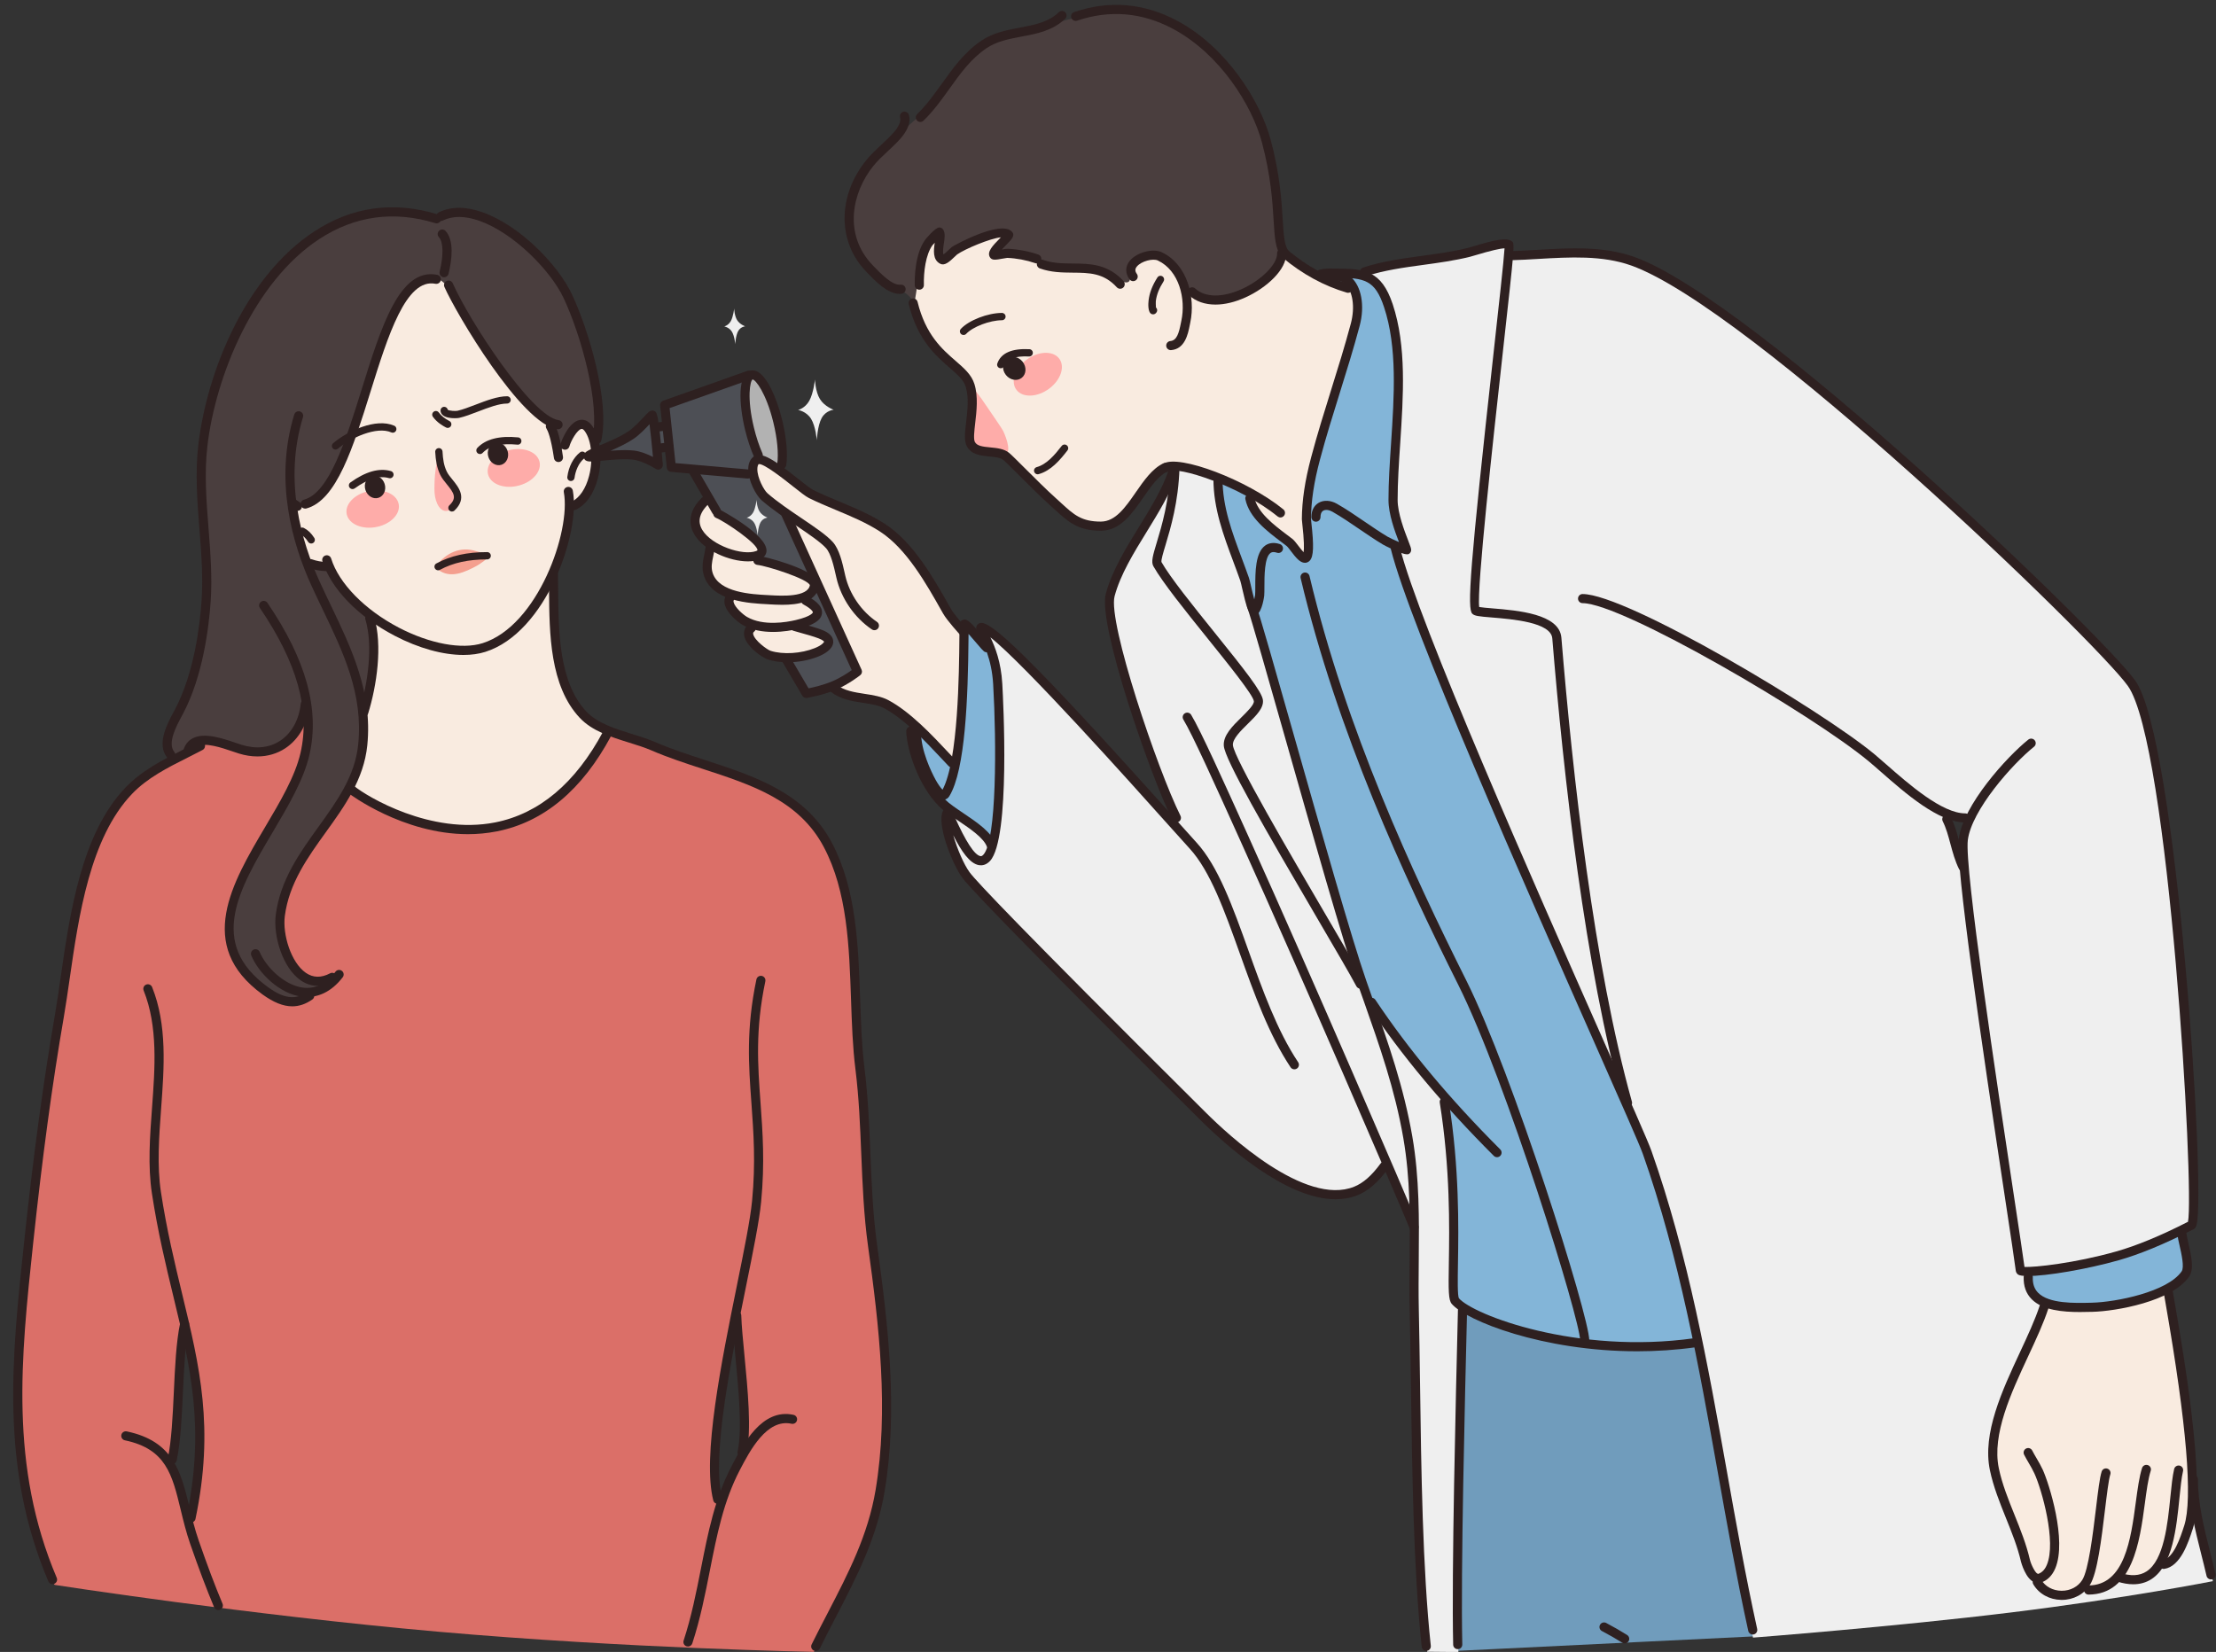 <?xml version="1.0" encoding="UTF-8"?><svg xmlns="http://www.w3.org/2000/svg" xmlns:xlink="http://www.w3.org/1999/xlink" height="375.1" preserveAspectRatio="xMidYMid meet" version="1.0" viewBox="-3.0 -1.1 503.1 375.1" width="503.1" zoomAndPan="magnify"><rect x="-3.0" y="-1.1" width="503.1" height="375.1" fill="#333333" stroke="none"/><defs><clipPath id="a"><path d="M 211 104 L 331 104 L 331 374.02 L 211 374.02 Z M 211 104"/></clipPath></defs><g><g><path d="M 328.02 373.742 C 328.02 373.742 328.293 370.953 328.293 365.551 C 328.293 360.148 328.57 337.879 328.477 333.031 C 328.387 328.188 328.758 316.355 328.852 311.883 C 328.941 307.41 329.039 295.949 329.039 295.949 L 381.586 300.234 L 395.191 370.465 L 328.02 373.742" fill="#709cbc" fill-rule="evenodd"/></g><g clip-path="url(#a)"><path d="M 263.473 104.875 C 263.473 104.875 268.105 105.488 270.367 106.004 C 272.629 106.52 273.246 107.445 273.559 109.812 C 273.863 112.18 275.199 117.734 276.23 120.305 C 277.258 122.879 279.523 131.312 281.27 135.945 C 283.02 140.57 288.164 160.426 289.91 164.953 C 291.66 169.477 297.219 192.73 299.07 198.801 C 300.922 204.867 304.059 216.98 305.598 220.137 C 307.141 223.297 307.855 225.652 309.898 228.539 C 311.941 231.43 314.945 235.547 317.445 238.41 C 319.949 241.277 320.242 242.242 322.75 245.105 C 325.254 247.977 325.543 252.797 326.055 256.031 C 326.566 259.266 326.629 267.195 326.906 270.035 C 327.184 272.871 327.48 280.031 327.273 283.602 C 327.07 287.172 326.883 288.867 326.984 291.523 C 327.086 294.18 327.258 294.363 329.168 295.652 C 331.078 296.945 329.254 295.16 329.086 300.008 C 328.914 304.852 328.176 322.492 328.207 326.457 C 328.238 330.426 328.004 354.348 328.066 358.418 C 328.129 362.488 328.09 374.02 328.09 374.02 L 321.004 373.949 C 321.004 373.949 319.922 358.547 319.504 353.297 C 319.082 348.043 319.281 334.422 318.871 328.82 C 318.457 323.215 317.809 303.305 318.039 297.508 C 318.273 291.707 318.223 281.902 318.172 278.641 C 318.121 275.387 315.594 272.059 314.18 268.16 C 312.766 264.266 311.527 262.883 309.844 265.031 C 308.152 267.18 305.387 269.473 303.082 269.918 C 300.781 270.363 296.254 269.918 293.281 268.508 C 290.316 267.098 283.93 263.828 280.957 261.453 C 277.988 259.074 263.215 244.676 258.98 240.812 C 254.746 236.953 239.309 221.434 235.445 217.723 C 231.586 214.012 221.781 203.613 219.633 201.09 C 217.48 198.566 214.656 194.336 213.32 191.145 C 211.984 187.949 211.316 187.949 211.91 184.09 C 212.504 180.227 220.672 148.602 220.227 146.148 C 219.777 143.699 218 139.543 220.82 141.621 C 223.641 143.699 228.246 148.672 231.141 151.125 C 234.035 153.574 239.68 160.852 244.059 165.008 C 248.441 169.164 255.344 177.48 258.312 180.375 C 261.281 183.273 265.219 185.945 263.66 183.57 C 262.102 181.191 256.715 167.785 255.992 164.422 C 255.27 161.055 251.484 148.75 250.512 144.613 C 249.539 140.477 248.438 136.598 249.246 133.293 C 250.059 129.984 252.445 125.77 254.227 122.512 C 256.004 119.254 258.363 116.164 260.336 112.48 C 262.305 108.797 263.473 104.875 263.473 104.875" fill="#efefef" fill-rule="evenodd"/></g><g><path d="M 441.684 184.66 C 442.355 184.797 443 185.102 443.109 185.438 C 443.25 185.891 443.23 186.422 443.109 187.465 C 443.094 187.586 443.082 187.605 443.066 187.727 C 442.969 188.527 442.93 188.797 442.938 189.02 C 442.938 189.094 443.066 189.535 443.066 189.539 C 443.176 189.977 443.23 190.145 443.238 190.355 C 443.262 190.973 442.785 191.527 442.074 191.266 C 441.645 191.105 441.523 190.73 441.426 190.098 C 441.387 190.039 441.273 190.086 441.254 190.012 C 441.23 189.938 440.488 187.977 440.434 187.812 C 439.727 185.766 439.617 185.285 440.047 184.836 C 440.297 184.566 441.012 184.527 441.684 184.66 Z M 337.82 54.258 C 335.805 54.391 332.539 55.805 328.324 56.633 C 319.953 58.281 309.559 59.645 306.621 60.988 C 301.715 63.238 312.91 118.145 313.785 122.223 C 314.934 127.578 319.422 139.867 328.023 161.359 C 334.676 177.973 343.754 198.07 350.895 215.125 C 360.328 237.652 369.246 256.363 370.441 259.055 C 371.801 262.113 377.352 279.41 382.309 302.809 C 385.719 318.891 388.453 335.27 391.023 349.152 C 393.723 363.711 394.984 370.746 394.984 370.746 C 394.984 370.746 427.438 368.238 453.539 365.035 C 479.641 361.832 499.395 357.926 499.395 357.926 C 499.395 357.93 497.113 348.555 495.84 342.551 C 493.926 333.531 491.934 325.695 490.273 318.172 C 486.387 300.582 479.031 285.656 488.027 281.363 C 491.23 279.836 493.473 278.344 494.805 276.617 C 495.973 275.105 494.949 254.836 494.027 241.535 C 493.32 231.348 491.133 210.012 489.148 191.004 C 487.566 175.797 484.566 162.988 481.816 155.273 C 481.031 153.086 475.234 147.84 474.523 146.992 C 471.887 143.848 453.965 125.418 433.742 107.379 C 418.848 94.086 402.914 81.914 389.816 71.52 C 377.934 62.09 368.012 58.336 365.566 57.367 C 359.863 55.113 347.016 56.793 341.402 56.977 C 338.355 57.078 340.781 55.73 339.414 54.648 C 339.023 54.34 338.492 54.215 337.82 54.258" fill="#efefef" fill-rule="evenodd"/></g><g><path d="M 461.156 294.871 C 461.156 294.871 465.715 295.695 467.711 295.699 C 469.699 295.707 477.551 295.352 480.465 294.375 C 483.375 293.398 486.57 292.781 488.098 292.207 C 489.625 291.633 489.965 293.188 490.238 295.543 C 490.516 297.902 491.539 308.062 492.375 312.508 C 493.215 316.953 494.277 324.715 494.223 329.023 C 494.168 333.336 495.383 338.289 494.523 342.535 C 493.66 346.777 492.609 349.371 491.168 351.371 C 489.73 353.371 489.062 353.133 487.09 354.637 C 485.109 356.141 484.277 357.195 482.059 357.297 C 479.84 357.395 478.793 356.641 476.645 358.004 C 474.492 359.371 473.672 359.867 471.434 359.809 C 469.199 359.75 468.27 360.656 466.676 360.68 C 465.086 360.707 461.605 360.234 460.449 358.539 C 459.297 356.84 458.203 357.117 457.508 354.57 C 456.812 352.023 454.812 346.98 453.523 344.102 C 452.23 341.227 451.047 337.324 450.199 333.516 C 449.359 329.711 447.922 329.641 449.602 324.266 C 451.285 318.891 450.477 319.461 454.332 311.52 C 458.188 303.582 461.156 294.871 461.156 294.871" fill="#f9ebe0" fill-rule="evenodd"/></g><g><path d="M 273.32 106.785 L 296.578 60.949 C 296.578 60.949 298.992 60.84 302.395 60.84 C 305.801 60.84 307.004 61.168 308.762 62.156 C 310.52 63.145 311.945 67.207 312.605 68.855 C 313.266 70.5 314.359 75.109 314.473 78.074 C 314.582 81.039 314.801 84.555 314.691 88.285 C 314.582 92.02 313.922 95.754 313.812 98.605 C 313.703 101.461 312.934 105.191 313.047 108.156 C 313.156 111.121 313.156 111.781 313.594 114.523 C 314.031 117.27 314.473 119.797 315.57 121.883 C 316.668 123.969 314.359 123.473 313.66 123.098 C 312.961 122.723 314.172 124.824 315.008 127.914 C 315.844 131.008 319.285 138.387 321.77 145.492 C 324.246 152.602 331.703 168.801 333.074 173.344 C 334.449 177.891 343.621 197.859 345.953 203.609 C 348.285 209.355 357.242 228.047 358.688 232.09 C 360.137 236.141 365.012 246.918 366.664 250.25 C 368.32 253.578 370.242 257.609 371.469 261.141 C 372.695 264.668 373.914 268.578 375.223 273.234 C 376.527 277.891 377.992 284.422 379.035 288.375 C 380.078 292.328 382.422 303.328 382.422 303.328 C 382.422 303.328 376.867 304.469 372.855 304.473 C 368.84 304.477 359.449 303.953 355.035 303.48 C 350.621 303.008 342.996 301.488 338.324 299.547 C 333.66 297.605 331.387 297.289 328.973 295.574 C 326.555 293.859 327.488 292.582 327.031 289.062 C 326.57 285.543 327.043 274.73 326.805 269.34 C 326.566 263.953 325.859 255.809 325.223 251.945 C 324.586 248.086 322.105 244.816 319.855 242.066 C 317.602 239.32 310.91 230.469 309.113 227.703 C 307.316 224.941 306.277 220.75 304.504 216.285 C 302.727 211.824 298.465 196.059 296.348 189.199 C 294.227 182.336 288.012 158.664 286.371 153.836 C 284.73 149.004 280.973 136.859 279.84 132.484 C 278.703 128.109 276.719 123.898 275.723 120.184 C 274.727 116.465 274.219 115.742 273.797 112.375 C 273.371 109.012 273.32 106.785 273.32 106.785" fill="#83b5d8" fill-rule="evenodd"/></g><g><path d="M 204.41 163.496 L 213.281 172.598 C 213.281 172.598 214.602 169.062 214.691 167.125 C 214.789 165.191 215.449 155.145 215.496 152.219 C 215.543 149.297 215.543 146.418 215.684 143.73 C 215.824 141.039 215.355 139.531 216.582 140.898 C 217.809 142.27 219.27 144.297 220.496 145.43 C 221.723 146.559 222.621 147.645 222.949 149.77 C 223.277 151.891 223.516 155.617 223.703 158.777 C 223.895 161.938 224.363 165.992 224.316 169.391 C 224.27 172.785 224.035 176.465 223.941 179.816 C 223.844 183.164 223.844 185.57 223.23 188.449 C 222.621 191.324 223.23 190.57 221.582 189.156 C 219.93 187.742 217.477 185.664 215.496 184.531 C 213.516 183.398 211.723 182.316 210.117 180.383 C 208.516 178.449 207.191 176.797 205.922 173.023 C 204.648 169.25 203.938 168.449 203.938 166.137 C 203.938 163.824 204.41 163.496 204.41 163.496" fill="#83b5d8" fill-rule="evenodd"/></g><g><path d="M 457.348 287.648 C 457.348 287.648 465.043 287.027 467.613 286.504 C 470.191 285.984 477.508 284.164 480.602 283.039 C 483.695 281.914 487.418 280.367 489.402 279.441 C 491.383 278.512 492.727 277.691 492.891 279.43 C 493.051 281.168 493.629 284.191 493.73 285.934 C 493.832 287.68 492.977 288.98 491.277 290.129 C 489.578 291.277 485.641 293.613 483.273 294.191 C 480.906 294.773 475.113 296.121 471.832 295.938 C 468.547 295.754 466.465 295.898 463.84 295.316 C 461.215 294.738 460.23 294.723 459.078 293.332 C 457.441 291.352 457.348 287.648 457.348 287.648" fill="#83b5d8" fill-rule="evenodd"/></g><g><path d="M 204.457 67.465 C 203.465 66.047 202.758 65.34 200.699 64.562 C 198.648 63.781 194.965 60.945 193.906 59.461 C 192.84 57.977 190.359 53.582 190.152 51.602 C 189.938 49.617 190.223 44.445 191.07 41.824 C 191.922 39.207 193.41 37.012 195.812 34.461 C 198.223 31.91 204.172 26.598 205.875 25.113 C 207.57 23.629 214.23 14.559 215.93 12.719 C 217.629 10.879 222.16 7.547 224.996 6.91 C 227.828 6.273 231.652 6.062 233.707 5.07 C 235.758 4.078 248.016 1.246 250.066 1.105 C 252.117 0.961 257.504 2.383 259.77 2.805 C 262.035 3.23 271.027 9.746 272.727 11.16 C 274.43 12.578 280.801 22.207 282.004 24.336 C 283.211 26.461 285.828 35.598 286.324 39.348 C 286.82 43.102 286.68 45.934 287.176 49.973 C 287.672 54.008 287.387 52.027 288.379 56.484 C 289.371 60.945 293.621 68.809 281.582 75.254 C 269.539 81.699 204.883 66.117 204.883 66.117 L 204.457 67.465" fill="#4a3e3e" fill-rule="evenodd"/></g><g><path d="M 204.555 68.004 C 204.555 68.004 205.32 63.633 205.52 61.617 C 205.711 59.602 205.777 57.074 207.301 54.805 C 208.82 52.531 210.109 51.906 210.094 54.203 C 210.078 56.496 209.945 59.07 211.824 57.359 C 213.711 55.648 216.434 53.699 220.023 52.785 C 223.605 51.871 226.812 51.602 225.305 52.969 C 223.801 54.336 221.48 57.219 223.348 56.414 C 225.219 55.609 227.289 56.363 229.371 56.812 C 231.453 57.266 235.125 59.574 236.906 59.723 C 238.691 59.867 241.055 60.137 243.516 59.945 C 245.977 59.754 246.488 59.621 248.762 61.148 C 251.031 62.668 253.836 64.246 253.555 61.641 C 253.27 59.039 255.391 57.078 257.32 56.836 C 259.25 56.586 260.707 56.844 262.348 58.469 C 263.992 60.098 264.457 59.895 265.414 62.465 C 266.371 65.031 267.312 65.719 269.27 66.445 C 271.227 67.176 276.012 66.883 277.809 66.121 C 279.609 65.363 282.789 63.816 284.414 62.176 C 286.043 60.527 287.203 59.086 287.836 57.289 C 288.469 55.488 289.484 57.223 291.527 58.395 C 293.574 59.562 296.602 61.793 299.48 62.723 C 302.363 63.648 303.93 63.145 304.613 65.289 C 305.293 67.434 304.555 71.688 304.078 73.883 C 303.602 76.078 301.219 83.973 300.145 87.555 C 299.062 91.129 296.383 100.105 295.543 103.434 C 294.699 106.758 293.508 113.094 293.422 115.438 C 293.336 117.777 294.453 120.441 294.086 122.961 C 293.719 125.48 292.785 125.887 291.27 123.68 C 289.75 121.477 287.426 120.484 285.754 118.977 C 284.09 117.461 282.66 116.789 281.723 114.41 C 280.789 112.027 280.188 110.625 278.508 109.715 C 276.828 108.809 271.309 106.098 267.77 105.387 C 264.234 104.68 261.852 104.223 260.254 105.449 C 258.66 106.676 255.648 111.895 253.59 114.41 C 251.531 116.93 247.77 118.348 245.02 117.934 C 242.266 117.516 240.254 117.32 237.906 114.754 C 235.559 112.188 226.977 103.789 225.531 102.629 C 224.094 101.469 222.266 101.254 220.203 100.984 C 218.145 100.723 217.004 99.566 217.113 97.109 C 217.219 94.652 217.707 91.855 217.43 89.254 C 217.145 86.648 216.008 83.801 214.043 81.984 C 212.078 80.164 210.008 79.109 208.219 76.48 C 206.43 73.855 204.555 68.004 204.555 68.004" fill="#f9ebe0" fill-rule="evenodd"/></g><g><path d="M 227.805 87.469 C 226.371 85.668 227.367 82.598 230.027 80.609 C 232.684 78.621 236.004 78.473 237.43 80.273 C 238.863 82.074 237.867 85.148 235.211 87.133 C 232.551 89.121 229.234 89.27 227.805 87.469" fill="#feaca9" fill-rule="evenodd"/></g><g><path d="M 217.406 100 C 216.379 98.695 218.234 91.012 217.645 87.445 C 217.414 86.047 219.215 88.484 221.242 91.496 C 222.641 93.574 224.473 96.176 224.766 96.789 C 225.688 98.723 226.727 102.148 224.879 101.996 C 223.023 101.84 218.438 101.305 217.406 100" fill="#feaca9" fill-rule="evenodd"/></g><g><path d="M 39.129 301.258 C 39.27 301.109 39.402 301.262 39.516 301.773 C 39.973 303.828 40.645 311.301 41.156 313.984 C 41.672 316.668 42.477 320.246 42.363 324.301 C 42.25 328.352 42.004 330.98 41.891 334.008 C 41.777 337.035 39.859 343.07 39.859 343.07 C 39.859 343.07 39.16 339.93 38.309 337.418 C 37.453 334.902 36.477 332.773 36.02 331.289 C 35.566 329.805 36.898 328.918 36.84 326.977 C 36.785 325.031 37.445 319.387 37.445 316.703 C 37.445 314.02 37.176 309.449 37.746 306.648 C 38.176 304.551 38.699 301.691 39.129 301.258 Z M 164.18 300.352 C 164.59 299.957 164.891 300.594 164.914 302.508 C 164.957 306.336 165.383 312.691 165.605 315.105 C 165.824 317.523 166.352 321.418 166.379 323.867 C 166.406 326.316 166.562 326.91 165.258 329.82 C 163.957 332.734 160.41 340.836 160.211 340.18 C 159.512 337.898 159.371 333.617 159.305 329.906 C 159.234 326.203 159.805 321.27 160.684 316.402 C 161.562 311.535 161.672 308.656 162.711 304.32 C 163.23 302.152 163.77 300.742 164.18 300.352 Z M 67.695 161.531 C 56.246 161.848 48.273 165.965 47.066 166.582 C 44.961 167.66 32.699 171.395 26.441 177.93 C 21.379 183.219 18.074 191.223 16.344 197.477 C 15.609 200.137 14.027 208.391 12.676 215.215 C 11.25 222.402 9.605 233.293 8.102 243.262 C 5.762 258.785 3.848 276.832 2.363 291.418 C 0.945 305.336 0.926 318.176 1.285 322.617 C 1.809 329.164 2.531 338.652 5.34 347.559 C 8.93 358.93 9.422 358.773 9.422 358.773 C 9.422 358.773 53.293 365.59 96.383 369.395 C 139.473 373.195 181.777 373.98 181.777 373.98 C 181.777 373.98 193.309 351.965 195.723 343.199 C 197.859 335.434 198.551 326.582 198.699 320.07 C 198.867 312.738 196.188 295.586 194.516 278.344 C 193.539 268.266 193.441 259.191 193.004 250.34 C 192.773 245.688 192.109 240.414 191.883 236.57 C 191.082 223.062 191.262 212.621 189.078 202.398 C 187.438 194.715 184.176 188.176 181.355 184.836 C 177.41 180.164 161.867 173.184 151.02 169.988 C 143.777 167.859 136.379 164.809 134.32 164.684 C 130.801 164.465 92.426 160.852 67.695 161.531" fill="#db6f68" fill-rule="evenodd"/></g><g><path d="M 35.992 171.289 C 35.523 169.758 33.824 168.176 34.492 166.352 C 35.809 162.762 38.879 159.793 40.25 156.051 C 42.672 149.43 43.145 141.559 43.883 134.617 C 44.633 127.559 43 121.293 42.969 114.41 C 42.949 109.855 42.68 104.449 43.211 99.48 C 43.512 96.676 44.086 92.137 44.879 89.605 C 47.848 80.113 51.859 71.098 57.773 62.902 C 61.965 57.098 70.98 48.758 78.52 47.703 C 81.324 47.312 84.121 47.398 86.93 47.008 C 89.988 46.578 92.512 48.992 95.203 48.746 C 99.984 48.309 101.195 45.461 109.113 49.367 C 115.402 52.473 120.766 57.316 124.82 64.246 C 126.73 67.512 128.852 72.82 129.723 75.719 C 131.531 81.727 134.387 91.438 132.762 97.863 C 131.027 104.699 125.336 109.766 120.23 114.184 C 112.77 120.648 105.691 126.852 97.668 132.621 C 94.934 134.59 91.746 136.008 88.508 136.918 C 87.172 137.297 84.77 136.887 83.734 138.004 C 82.457 139.379 82.984 142.879 82.66 144.633 C 81.582 150.457 81.395 156.34 80.426 162.172 C 79.566 167.32 77.98 174.68 75.863 179.098 C 72.812 185.48 68.746 188.668 64.93 194.848 C 62.016 199.559 59.875 204.5 60.473 210.188 C 60.895 214.172 63.371 219.766 67.512 221.234 C 68.93 221.742 72.047 221.23 73.312 220.871 C 75.219 220.336 70.562 223.367 68.402 224.293 C 66.648 225.047 65.137 226.34 63.293 226.281 C 59.227 226.16 56.078 223.898 54.102 221.648 C 49.758 216.699 48.766 214.684 49.129 208.488 C 49.855 196.086 62.918 182.238 66.406 170.605 C 67.391 167.34 67.117 163.941 66.848 160.723 C 66.578 157.508 65.277 162.531 65 163.102 C 63.668 165.824 61.938 167.207 59.129 168.727 C 53.641 171.699 49.312 167.238 43.977 167.113 C 42.48 167.078 36.57 173.199 35.992 171.289" fill="#4a3e3e" fill-rule="evenodd"/></g><g><path d="M 79.695 160.23 C 79.695 160.23 80.883 155.043 81.223 153.086 C 81.562 151.129 82.078 147.812 81.992 144.746 C 81.906 141.68 81.562 139.129 79.949 137.766 C 78.332 136.406 74.844 133.004 73.395 130.535 C 71.949 128.066 71.781 127.98 69.48 127.219 C 67.184 126.449 66.844 127.043 65.738 124.066 C 64.633 121.09 64.289 118.363 63.695 115.559 C 63.098 112.75 63.523 114.109 65.82 113.43 C 68.117 112.75 71.523 109.43 72.461 107.73 C 73.395 106.027 77.652 97.344 78.672 92.582 C 79.695 87.812 82.414 80.328 83.949 76.156 C 85.48 71.984 86.844 67.73 89.223 65.008 C 91.605 62.289 93.82 61.266 95.863 61.945 C 97.906 62.629 100.371 65.605 101.816 68.328 C 103.266 71.051 105.734 76.07 107.859 79.137 C 109.988 82.199 111.859 85.434 114.5 87.898 C 117.137 90.367 118.156 92.238 120.113 93.602 C 122.07 94.965 121.988 94.965 122.75 97.688 C 123.52 100.41 124.199 102.535 125.562 99.305 C 126.926 96.07 129.305 94.625 130.328 95.559 C 131.348 96.496 131.773 97.52 131.859 100.07 C 131.941 102.621 132.113 105.855 131.262 107.984 C 130.41 110.109 131.094 111.219 129.137 112.578 C 127.176 113.941 126.586 113.941 126.242 116.324 C 125.902 118.703 124.879 123.133 124.031 125.598 C 123.18 128.066 122.582 129.43 122.668 132.32 C 122.75 135.215 122.41 140.746 122.84 143.727 C 123.266 146.703 124.113 151.383 125.223 154.023 C 126.328 156.66 127.262 158.871 129.391 160.66 C 131.52 162.445 131.859 163.383 133.816 164.066 C 135.773 164.746 134.07 166.277 132.625 169.168 C 131.176 172.062 125.902 178.445 122.926 180.398 C 119.945 182.359 116.539 184.656 113.055 185.508 C 109.562 186.359 107.098 187.551 103.098 187.293 C 99.098 187.039 95.438 186.867 91.098 185.34 C 86.758 183.809 83.949 182.613 81.648 181.34 C 79.352 180.062 76.461 177.68 76.461 177.68 C 76.461 177.68 78.16 174.191 78.672 171.977 C 79.184 169.766 79.609 167.551 79.523 164.996 C 79.438 162.445 79.695 160.23 79.695 160.23" fill="#f9ebe0" fill-rule="evenodd"/></g><g><path d="M 75.738 115.754 C 75.184 113.52 77.367 111.145 80.613 110.438 C 83.859 109.738 86.938 110.984 87.484 113.219 C 88.039 115.453 85.855 117.832 82.613 118.531 C 79.367 119.23 76.289 117.988 75.738 115.754" fill="#feaca9" fill-rule="evenodd"/></g><g><path d="M 107.844 106.742 C 107.168 104.539 109.219 102.047 112.422 101.168 C 115.625 100.289 118.762 101.363 119.438 103.566 C 120.109 105.766 118.062 108.262 114.855 109.137 C 111.656 110.012 108.516 108.941 107.844 106.742" fill="#feaca9" fill-rule="evenodd"/></g><g><path d="M 95.656 110.746 C 95.598 109.891 95.648 107.938 95.762 106.676 C 95.988 104.199 96.457 102.469 96.727 103.566 C 97.398 106.289 100.469 108.598 100.645 111.129 C 100.824 113.656 100.355 114.406 98.715 114.867 C 97.07 115.328 95.836 113.277 95.656 110.746" fill="#feaca9" fill-rule="evenodd"/></g><g><path d="M 96.059 127.336 C 98.254 124.5 101.461 122.863 105.137 124.062 C 105.535 124.191 107.68 124.609 107.82 125.129 C 107.977 125.695 105.613 127.172 105.258 127.367 C 102.531 128.836 99.238 130.387 96.48 128.254 L 96.059 127.336" fill="#f49f8f" fill-rule="evenodd"/></g><g><path d="M 130.957 102.301 C 131.211 101.695 134.477 100.512 136.191 99.68 C 137.906 98.852 140.559 97.855 142.16 96.09 C 143.762 94.32 145.254 92.387 145.418 93.77 C 145.586 95.148 145.309 95.758 146.855 95.594 C 148.406 95.43 148.625 95.48 148.293 93.383 C 147.961 91.281 147.742 90.949 149.125 90.285 C 150.508 89.625 167.141 83.82 167.141 83.82 L 166.199 88.406 C 166.199 88.406 166.367 92.828 166.973 94.875 C 167.578 96.914 168.355 100.289 168.906 101.562 C 169.461 102.832 174.898 113.902 175.5 115.438 C 176.102 116.973 191.637 150.98 191.637 150.98 C 191.637 150.98 187.969 153.715 186.234 154.316 C 184.5 154.914 179.699 156.316 179.699 156.316 L 154.227 105.504 L 149.492 104.969 L 148.758 100.566 L 146.09 100.836 L 146.289 104.305 C 146.289 104.305 142.891 102.301 141.559 102.035 C 140.227 101.77 136.555 101.703 135.156 102.102 C 133.754 102.504 130.695 102.91 130.957 102.301" fill="#4d4f55" fill-rule="evenodd"/></g><g><path d="M 157.734 111.84 C 157.734 111.84 156.328 112.676 155.277 114.516 C 154.23 116.352 154.344 118.164 155.496 119.664 C 156.656 121.16 158.52 121.852 158.234 123.793 C 157.953 125.734 157.336 127.191 157.902 129.027 C 158.477 130.863 158.66 131.41 160.594 132.352 C 162.52 133.297 162.254 134.68 162.531 135.879 C 162.809 137.07 161.855 137.184 164.066 138.562 C 166.277 139.941 167.652 140.109 167.293 141.602 C 166.926 143.09 166.391 143.379 168.066 145.145 C 169.75 146.914 169.773 147.316 171.922 147.688 C 174.07 148.062 176.125 148.543 178.023 148.121 C 179.918 147.695 181.234 147.715 182.938 146.648 C 184.645 145.578 186.129 144.223 184.566 143.508 C 183.004 142.797 180.98 141.965 179.332 141.559 C 177.688 141.152 178.332 140.746 179.621 140.246 C 180.91 139.75 182.797 139.367 182.484 138.246 C 182.18 137.121 181.711 136.281 180.5 135.559 C 179.289 134.84 179.07 134.832 180.293 133.875 C 181.516 132.914 182.832 132.559 181.867 131.551 C 180.906 130.547 180.273 129.676 178.516 129.027 C 176.754 128.379 174.941 127.75 172.531 127.004 C 170.125 126.258 167.547 125.699 168.652 125.129 C 169.754 124.551 170.914 123.738 169.844 122.688 C 168.77 121.633 167.699 120.668 165.914 119.359 C 164.129 118.051 162.477 116.934 161.027 115.852 C 159.578 114.773 157.734 111.84 157.734 111.84" fill="#f9ebe0" fill-rule="evenodd"/></g><g><path d="M 213.727 173.109 C 213.727 173.109 208.445 167.125 205.949 165.031 C 203.457 162.934 200.539 160.547 198.645 159.227 C 196.746 157.906 193.035 157.883 190.777 157.262 C 188.516 156.645 185.738 154.977 185.738 154.977 L 191.512 151.289 L 175.695 116.238 C 175.695 116.238 173.527 113.578 171.77 112.297 C 170.012 111.008 168.98 110.531 168.453 108.035 C 167.926 105.535 168.027 105.031 168.496 103.914 C 168.965 102.797 170.301 103.117 172.016 104.449 C 173.73 105.785 176.453 107.91 178.676 109.344 C 180.898 110.781 182.691 111.93 185.898 113.211 C 189.105 114.488 191.613 115.496 194.414 116.758 C 197.211 118.02 201.656 121.57 203.559 124.336 C 205.465 127.105 207.812 131.109 209.227 133.371 C 210.645 135.629 211.922 138.531 213.508 139.918 C 215.094 141.305 215.688 142.078 215.652 144.254 C 215.613 146.426 215.566 156.562 215.309 160.152 C 215.051 163.742 213.727 173.109 213.727 173.109" fill="#f9ebe0" fill-rule="evenodd"/></g><g><path d="M 169.191 102.387 C 168.898 101.559 167.391 97.469 166.707 95.133 C 166.023 92.797 165.539 90.508 165.883 87.875 C 166.223 85.25 166.367 84.566 167.535 84.18 C 168.703 83.789 169.285 84.469 170.309 86.125 C 171.332 87.781 172.062 89.094 172.988 91.969 C 173.914 94.84 174.352 96.008 174.402 98.395 C 174.449 100.777 174.691 100.828 174.543 102.676 C 174.402 104.527 175.031 106.328 173.328 105.062 C 171.625 103.797 169.48 103.215 169.191 102.387" fill="#b2b2b2" fill-rule="evenodd"/></g><g><path d="M 182.023 85.066 C 182.023 85.066 182.094 87.805 183.156 89.523 C 184.219 91.238 186.273 91.938 186.273 91.938 C 186.273 91.938 184.512 92.078 183.551 93.809 C 182.594 95.539 182.438 98.859 182.438 98.859 C 182.438 98.859 182.199 95.715 181.137 93.996 C 180.07 92.281 178.188 91.988 178.188 91.988 C 178.188 91.988 179.777 91.625 180.738 89.895 C 181.699 88.164 182.023 85.066 182.023 85.066" fill="#efefef" fill-rule="evenodd"/></g><g><path d="M 163.68 68.953 C 163.68 68.953 163.723 70.566 164.344 71.574 C 164.969 72.582 166.18 72.992 166.18 72.992 C 166.18 72.992 165.141 73.078 164.578 74.094 C 164.016 75.109 163.922 77.059 163.922 77.059 C 163.922 77.059 163.781 75.211 163.156 74.203 C 162.531 73.195 161.422 73.023 161.422 73.023 C 161.422 73.023 162.359 72.809 162.922 71.797 C 163.484 70.773 163.68 68.953 163.68 68.953" fill="#efefef" fill-rule="evenodd"/></g><g><path d="M 168.762 112.391 C 168.762 112.391 168.801 114 169.426 115.012 C 170.051 116.02 171.258 116.43 171.258 116.43 C 171.258 116.43 170.223 116.512 169.656 117.527 C 169.098 118.547 169.004 120.496 169.004 120.496 C 169.004 120.496 168.863 118.648 168.238 117.641 C 167.613 116.629 166.508 116.461 166.508 116.461 C 166.508 116.461 167.441 116.246 168.008 115.23 C 168.57 114.211 168.762 112.391 168.762 112.391" fill="#efefef" fill-rule="evenodd"/></g><g><path d="M 262.801 78.402 C 262.27 78.402 261.812 77.996 261.77 77.453 C 261.719 76.883 262.145 76.387 262.715 76.336 C 264.191 76.211 264.648 74.504 265.09 72.289 L 265.211 71.695 C 266.25 66.789 264.73 60.34 259.859 58.047 C 258.785 57.539 256.148 58.164 255.109 59.414 C 254.652 59.965 254.652 60.469 255.105 61.098 C 255.438 61.566 255.332 62.211 254.867 62.543 C 254.402 62.883 253.758 62.773 253.422 62.309 C 252.418 60.91 252.449 59.375 253.52 58.09 C 255.09 56.199 258.734 55.23 260.742 56.172 C 266.578 58.914 268.441 66.441 267.234 72.125 L 267.121 72.691 C 266.719 74.727 266.039 78.137 262.887 78.398 C 262.855 78.402 262.828 78.402 262.801 78.402" fill="#2e2020"/></g><g><path d="M 258.789 70.277 C 258.695 70.277 258.605 70.262 258.527 70.238 C 257.523 69.93 257.688 67.758 257.766 67.098 C 257.965 65.402 258.617 63.707 259.766 61.906 C 260.008 61.523 260.52 61.402 260.906 61.652 C 261.289 61.898 261.406 62.41 261.16 62.797 C 260.141 64.402 259.582 65.832 259.406 67.289 C 259.391 67.484 259.395 68.238 259.434 68.715 C 259.715 68.965 259.805 69.383 259.625 69.727 C 259.406 70.137 259.078 70.277 258.789 70.277" fill="#2e2020"/></g><g><path d="M 246.855 119.406 C 241.699 119.406 239.414 117.309 236.527 114.652 C 236.164 114.32 235.793 113.98 235.398 113.629 C 233.148 111.609 230.324 108.789 228.055 106.52 C 226.527 104.992 225.207 103.676 224.781 103.332 C 224.109 102.789 222.863 102.668 221.652 102.555 C 219.746 102.375 217.586 102.172 216.52 100.273 C 215.84 99.051 216.062 97.137 216.348 94.711 C 216.652 92.102 216.996 89.148 216.246 86.727 C 215.766 85.156 214.359 83.941 212.586 82.398 C 209.5 79.723 205.281 76.062 203.309 67.945 C 203.172 67.391 203.512 66.828 204.066 66.695 C 204.621 66.555 205.184 66.898 205.316 67.453 C 207.141 74.93 210.91 78.203 213.941 80.836 C 215.887 82.523 217.566 83.98 218.227 86.113 C 219.102 88.953 218.715 92.277 218.402 94.949 C 218.195 96.758 217.977 98.625 218.332 99.262 C 218.824 100.148 219.988 100.316 221.848 100.492 C 223.363 100.637 224.93 100.785 226.09 101.723 C 226.594 102.137 227.82 103.359 229.52 105.055 C 231.77 107.305 234.57 110.105 236.781 112.086 C 237.184 112.441 237.562 112.793 237.926 113.129 C 240.801 115.766 242.516 117.344 246.945 117.336 C 250.262 117.32 252.5 114.09 254.867 110.672 C 256.695 108.035 258.586 105.309 261.105 104.117 C 261.633 103.867 262.246 104.094 262.488 104.609 C 262.734 105.125 262.512 105.742 261.996 105.988 C 259.973 106.945 258.32 109.328 256.57 111.852 C 254.004 115.555 251.348 119.387 246.957 119.406 C 246.922 119.406 246.887 119.406 246.855 119.406" fill="#2e2020"/></g><g><path d="M 272.953 68.059 C 270.559 68.059 268.477 67.348 266.941 65.93 C 266.52 65.543 266.492 64.887 266.883 64.469 C 267.27 64.047 267.926 64.023 268.348 64.406 C 270.594 66.484 274.562 66.523 278.965 64.52 C 283.434 62.48 287.008 58.863 286.938 56.453 C 286.922 55.887 287.371 55.406 287.941 55.391 C 287.957 55.391 287.965 55.391 287.977 55.391 C 288.531 55.391 288.992 55.836 289.012 56.395 C 289.121 60.164 284.473 64.285 279.82 66.402 C 277.398 67.508 275.055 68.059 272.953 68.059" fill="#2e2020"/></g><g><path d="M 251.312 64.465 C 251.031 64.465 250.754 64.352 250.551 64.129 C 247.566 60.867 244.312 60.84 240.539 60.809 C 238.129 60.785 235.637 60.762 233.086 59.852 C 232.547 59.66 232.266 59.066 232.457 58.527 C 232.652 57.988 233.246 57.707 233.781 57.902 C 236.004 58.695 238.316 58.715 240.559 58.734 C 244.457 58.77 248.484 58.805 252.078 62.73 C 252.461 63.152 252.434 63.809 252.012 64.195 C 251.812 64.375 251.562 64.465 251.312 64.465" fill="#2e2020"/></g><g><path d="M 201.25 65.629 C 198.496 65.629 195.656 62.672 193.926 60.863 L 193.648 60.574 C 187.109 53.801 187.113 43.402 193.66 35.285 C 194.707 33.984 195.93 32.848 197.113 31.746 C 198.098 30.828 199.027 29.961 199.867 29.012 C 201.051 27.672 201.605 26.391 201.355 25.59 C 201.188 25.047 201.488 24.465 202.035 24.293 C 202.578 24.113 203.16 24.426 203.332 24.969 C 203.953 26.945 202.637 29.004 201.422 30.379 C 200.512 31.41 199.504 32.352 198.523 33.262 C 197.344 34.359 196.227 35.402 195.27 36.586 C 190.469 42.539 188.383 52.133 195.137 59.137 L 195.422 59.434 C 196.879 60.945 199.586 63.773 201.449 63.539 C 202.008 63.48 202.535 63.871 202.605 64.441 C 202.676 65.008 202.273 65.527 201.703 65.598 C 201.555 65.617 201.398 65.629 201.25 65.629" fill="#2e2020"/></g><g><path d="M 205.938 26.59 C 205.668 26.59 205.395 26.484 205.195 26.273 C 204.797 25.863 204.809 25.207 205.223 24.812 C 207.355 22.75 209.129 20.273 210.844 17.875 C 213.348 14.379 215.934 10.766 219.762 8.16 C 222.465 6.324 225.559 5.738 228.547 5.172 C 231.883 4.539 235.035 3.938 237.387 1.672 C 237.797 1.273 238.453 1.285 238.852 1.699 C 239.246 2.109 239.234 2.766 238.824 3.16 C 236.027 5.859 232.422 6.547 228.934 7.203 C 226.023 7.758 223.273 8.277 220.93 9.871 C 217.402 12.27 215.035 15.578 212.531 19.078 C 210.758 21.555 208.93 24.109 206.66 26.301 C 206.461 26.496 206.199 26.59 205.938 26.59" fill="#2e2020"/></g><g><path d="M 288.738 57.52 C 288.449 57.52 288.156 57.395 287.953 57.156 C 286.551 55.512 286.391 52.875 286.145 48.883 C 285.883 44.625 285.527 38.801 283.484 31.188 C 281.23 22.781 273.949 11.145 263.305 5.453 C 256.285 1.703 248.961 1.078 241.535 3.594 C 240.992 3.777 240.406 3.484 240.223 2.945 C 240.039 2.402 240.328 1.816 240.871 1.633 C 248.859 -1.078 256.734 -0.406 264.281 3.629 C 275.477 9.609 283.117 21.828 285.484 30.648 C 287.582 38.465 287.945 44.41 288.211 48.754 C 288.422 52.203 288.574 54.691 289.527 55.809 C 289.898 56.242 289.848 56.898 289.414 57.273 C 289.219 57.438 288.98 57.52 288.738 57.52" fill="#2e2020"/></g><g><path d="M 205.715 64.68 C 205.156 64.68 204.695 64.234 204.68 63.672 C 204.641 62.07 204.691 56.602 207.039 53.344 C 207.055 53.316 209.281 50.547 210.262 50.547 C 210.266 50.547 210.27 50.547 210.273 50.547 C 210.613 50.555 210.938 50.734 211.125 51.023 C 211.637 51.828 211.477 52.922 211.285 54.184 C 211.164 55 210.992 56.16 211.199 56.691 C 211.613 56.383 212.215 55.801 212.48 55.547 C 212.77 55.266 213.004 55.051 213.113 54.977 C 213.898 54.426 224.191 48.848 226.715 51.48 C 227.551 52.359 226.719 53.215 225.453 54.5 C 225.191 54.766 224.801 55.164 224.441 55.559 C 225.117 55.438 225.492 55.383 225.758 55.387 C 228.039 55.477 230.512 55.941 232.715 56.695 C 233.258 56.883 233.547 57.469 233.359 58.012 C 233.172 58.551 232.586 58.844 232.043 58.656 C 230.023 57.965 227.762 57.539 225.676 57.457 C 225.516 57.465 225.129 57.539 224.707 57.613 C 223.004 57.918 222.227 58.059 221.758 57.336 C 220.98 56.105 222.367 54.688 223.977 53.047 C 224.055 52.969 224.141 52.883 224.227 52.789 C 221.785 53.027 216.102 55.414 214.301 56.676 C 214.238 56.727 214.094 56.867 213.918 57.035 C 212.48 58.422 211.461 59.289 210.473 58.797 C 208.691 57.902 208.969 55.691 209.219 54.023 C 208.965 54.285 208.762 54.504 208.695 54.586 C 207.152 56.727 206.676 60.66 206.75 63.621 C 206.766 64.191 206.312 64.664 205.742 64.68 C 205.734 64.68 205.723 64.68 205.715 64.68" fill="#2e2020"/></g><g><path d="M 225.375 84.051 C 224.43 82.863 224.512 81.23 225.555 80.395 C 226.598 79.562 228.211 79.844 229.156 81.027 C 230.102 82.207 230.023 83.844 228.98 84.68 C 227.934 85.516 226.32 85.23 225.375 84.051" fill="#2e2020" fill-rule="evenodd"/></g><g><path d="M 224.207 82.523 C 224.117 82.523 224.023 82.508 223.934 82.477 C 223.5 82.324 223.273 81.855 223.426 81.422 C 224.246 79.078 226.688 77.988 230.695 78.188 C 231.156 78.207 231.508 78.598 231.484 79.051 C 231.465 79.512 231.078 79.859 230.617 79.84 C 227.438 79.688 225.539 80.398 224.988 81.969 C 224.867 82.309 224.551 82.523 224.207 82.523" fill="#2e2020"/></g><g><path d="M 215.754 74.965 C 215.551 74.965 215.348 74.895 215.188 74.746 C 214.855 74.434 214.836 73.91 215.145 73.574 C 216.961 71.621 221.23 69.965 224.469 69.953 C 224.93 69.953 225.297 70.324 225.301 70.781 C 225.301 71.238 224.93 71.609 224.473 71.613 C 221.723 71.621 217.855 73.094 216.359 74.703 C 216.199 74.879 215.973 74.965 215.754 74.965" fill="#2e2020"/></g><g><path d="M 232.582 106.598 C 232.219 106.598 231.883 106.352 231.785 105.984 C 231.66 105.547 231.922 105.09 232.359 104.969 C 234.652 104.336 236.488 102.152 238.035 100.156 C 238.316 99.797 238.836 99.73 239.195 100.012 C 239.559 100.289 239.625 100.812 239.348 101.172 C 237.641 103.379 235.586 105.797 232.805 106.562 C 232.727 106.586 232.656 106.598 232.582 106.598" fill="#2e2020"/></g><g><path d="M 102.215 147.617 C 97.574 147.617 92.051 146.105 86.582 143.246 C 78.262 138.895 72.137 132.57 70.199 126.328 C 70.031 125.777 70.336 125.199 70.883 125.027 C 71.43 124.859 72.008 125.168 72.18 125.711 C 73.93 131.355 79.816 137.371 87.539 141.41 C 94.562 145.078 101.852 146.434 106.57 144.941 C 119.137 140.965 126.641 119.523 125.008 110.676 C 124.902 110.113 125.277 109.574 125.84 109.473 C 126.398 109.367 126.941 109.738 127.047 110.301 C 128.828 119.984 120.949 142.562 107.191 146.914 C 105.703 147.387 104.027 147.617 102.215 147.617" fill="#2e2020"/></g><g><path d="M 77.031 109.953 C 76.777 109.953 76.523 109.836 76.359 109.609 C 76.094 109.238 76.176 108.723 76.551 108.453 C 80.02 105.961 83.121 105.094 85.762 105.871 C 86.199 106.004 86.449 106.461 86.32 106.898 C 86.191 107.34 85.727 107.59 85.289 107.461 C 83.164 106.832 80.547 107.621 77.516 109.801 C 77.371 109.906 77.199 109.953 77.031 109.953" fill="#2e2020"/></g><g><path d="M 79.961 110.141 C 79.535 108.777 80.168 107.363 81.379 106.992 C 82.582 106.617 83.906 107.422 84.328 108.789 C 84.754 110.152 84.117 111.562 82.91 111.938 C 81.707 112.312 80.387 111.512 79.961 110.141" fill="#2e2020" fill-rule="evenodd"/></g><g><path d="M 99.613 115.055 C 99.395 115.055 99.176 114.969 99.012 114.797 C 98.695 114.469 98.707 113.945 99.035 113.629 C 100.801 111.938 100.043 110.824 98.43 108.844 C 97.871 108.16 97.293 107.449 96.938 106.695 C 96.148 105.035 95.918 103.426 95.809 101.52 C 95.785 101.062 96.133 100.672 96.59 100.648 C 97.051 100.621 97.438 100.969 97.465 101.426 C 97.562 103.188 97.758 104.566 98.434 105.984 C 98.707 106.562 99.195 107.16 99.715 107.797 C 101.156 109.57 103.133 111.996 100.184 114.824 C 100.023 114.977 99.816 115.055 99.613 115.055" fill="#2e2020"/></g><g><path d="M 126.621 108.125 C 126.586 108.125 126.551 108.121 126.516 108.117 C 126.062 108.059 125.738 107.648 125.801 107.195 C 126.086 104.883 127.168 102.797 128.691 101.609 C 129.051 101.328 129.574 101.395 129.855 101.754 C 130.137 102.113 130.074 102.633 129.711 102.918 C 128.316 104.004 127.625 105.945 127.441 107.398 C 127.391 107.816 127.031 108.125 126.621 108.125" fill="#2e2020"/></g><g><path d="M 123.785 103.809 C 123.281 103.809 122.844 103.445 122.77 102.93 C 122.074 98.215 121.355 96.68 121.078 96.238 C 120.777 95.754 120.926 95.113 121.406 94.809 C 121.895 94.508 122.531 94.652 122.84 95.141 C 123.598 96.359 124.266 98.875 124.812 102.617 C 124.898 103.184 124.508 103.715 123.941 103.801 C 123.891 103.809 123.84 103.809 123.785 103.809" fill="#2e2020"/></g><g><path d="M 105.973 102 C 105.766 102 105.562 101.926 105.398 101.77 C 105.066 101.457 105.055 100.934 105.371 100.602 C 107.262 98.602 110.375 97.801 114.633 98.215 C 115.086 98.258 115.422 98.664 115.375 99.121 C 115.332 99.574 114.934 99.914 114.473 99.863 C 110.75 99.504 108.094 100.133 106.57 101.742 C 106.406 101.91 106.188 102 105.973 102" fill="#2e2020"/></g><g><path d="M 107.871 102.641 C 107.441 101.273 108.078 99.863 109.285 99.488 C 110.492 99.117 111.812 99.922 112.234 101.285 C 112.66 102.652 112.023 104.062 110.82 104.438 C 109.613 104.812 108.293 104.008 107.871 102.641" fill="#2e2020" fill-rule="evenodd"/></g><g><path d="M 66.285 114.391 C 65.828 114.391 65.41 114.086 65.289 113.625 C 65.141 113.07 65.465 112.504 66.02 112.355 C 71.785 110.797 75.527 98.801 79.145 87.203 C 83.57 73.008 87.75 59.594 96.262 61.305 C 96.824 61.414 97.188 61.961 97.074 62.523 C 96.965 63.086 96.414 63.445 95.855 63.336 C 89.176 62.004 85.082 75.121 81.121 87.82 C 77.16 100.512 73.426 112.5 66.559 114.355 C 66.465 114.379 66.379 114.391 66.285 114.391" fill="#2e2020"/></g><g><path d="M 71.098 128.582 C 71.09 128.582 71.082 128.582 71.074 128.582 C 69.742 128.555 68.418 128.312 67.141 127.859 C 66.602 127.672 66.316 127.074 66.508 126.535 C 66.699 125.996 67.293 125.715 67.832 125.906 C 68.898 126.281 70.004 126.484 71.117 126.512 C 71.688 126.52 72.145 126.992 72.129 127.566 C 72.117 128.133 71.656 128.582 71.098 128.582" fill="#2e2020"/></g><g><path d="M 64.527 114.898 C 64.305 114.898 64.078 114.828 63.891 114.68 C 63.648 114.492 63.41 114.324 63.172 114.184 C 62.68 113.895 62.52 113.258 62.809 112.766 C 63.102 112.273 63.738 112.109 64.23 112.406 C 64.539 112.59 64.848 112.801 65.164 113.047 C 65.613 113.398 65.695 114.047 65.344 114.5 C 65.141 114.762 64.836 114.898 64.527 114.898" fill="#2e2020"/></g><g><path d="M 127.281 114.742 C 126.891 114.742 126.52 114.523 126.344 114.152 C 126.098 113.637 126.316 113.016 126.836 112.773 C 128.578 111.945 130.004 109.824 130.742 106.961 C 131.707 103.211 131.305 98.953 129.789 96.84 C 129.496 96.438 129.238 96.246 129.016 96.289 C 128.02 96.473 126.602 99.031 126.277 100.246 C 126.125 100.801 125.559 101.129 125.004 100.977 C 124.453 100.828 124.129 100.258 124.273 99.703 C 124.492 98.902 126.133 94.707 128.648 94.254 C 129.387 94.121 130.477 94.25 131.469 95.629 C 133.344 98.242 133.871 103.109 132.75 107.477 C 131.844 110.988 130.059 113.531 127.723 114.645 C 127.578 114.711 127.43 114.742 127.281 114.742" fill="#2e2020"/></g><g><path d="M 67.652 122.312 C 67.379 122.312 67.113 122.18 66.953 121.93 C 66.43 121.113 65.902 120.598 65.238 120.254 C 64.832 120.047 64.668 119.543 64.879 119.141 C 65.09 118.73 65.59 118.574 65.992 118.781 C 66.922 119.254 67.672 119.973 68.352 121.039 C 68.598 121.426 68.484 121.938 68.098 122.184 C 67.961 122.27 67.805 122.312 67.652 122.312" fill="#2e2020"/></g><g><path d="M 73.18 100.984 C 72.945 100.984 72.711 100.887 72.547 100.691 C 72.254 100.344 72.293 99.82 72.645 99.523 C 75.883 96.777 82.32 93.738 86.504 95.562 C 86.918 95.746 87.109 96.238 86.926 96.656 C 86.746 97.074 86.258 97.266 85.84 97.082 C 82.5 95.621 76.652 98.297 73.715 100.789 C 73.562 100.918 73.371 100.984 73.18 100.984" fill="#2e2020"/></g><g><path d="M 97.828 61.859 C 97.746 61.859 97.664 61.852 97.582 61.832 C 97.027 61.695 96.684 61.137 96.816 60.582 C 97.73 56.809 97.66 53.875 96.637 52.738 C 96.254 52.316 96.285 51.66 96.711 51.277 C 97.137 50.895 97.789 50.926 98.176 51.355 C 100.133 53.523 99.613 57.836 98.832 61.066 C 98.715 61.539 98.293 61.859 97.828 61.859" fill="#2e2020"/></g><g><path d="M 123.699 96.367 C 123.656 96.367 123.609 96.363 123.562 96.359 C 115.391 95.254 100.457 69.91 97.898 64.059 C 97.668 63.531 97.906 62.922 98.43 62.691 C 98.957 62.465 99.562 62.703 99.793 63.227 C 103.441 71.562 117.656 93.469 123.84 94.305 C 124.406 94.383 124.805 94.902 124.727 95.473 C 124.656 95.988 124.211 96.367 123.699 96.367" fill="#2e2020"/></g><g><path d="M 132.5 99.742 C 132.43 99.742 132.352 99.734 132.273 99.715 C 131.715 99.594 131.363 99.039 131.488 98.48 C 133.273 90.504 128.84 74.82 124.949 66.566 C 122 60.309 113.605 51.766 105.809 49.031 C 102.562 47.895 99.785 47.875 97.547 48.969 C 97.035 49.223 96.414 49.012 96.16 48.496 C 95.91 47.984 96.121 47.363 96.633 47.109 C 99.387 45.762 102.703 45.75 106.492 47.078 C 115.051 50.078 123.707 59.074 126.82 65.688 C 130.688 73.883 135.48 90.117 133.512 98.93 C 133.402 99.414 132.977 99.742 132.5 99.742" fill="#2e2020"/></g><g><path d="M 79.594 161.648 C 79.492 161.648 79.391 161.637 79.289 161.602 C 78.742 161.438 78.434 160.855 78.602 160.309 C 80.457 154.289 81.781 145.672 79.953 139.535 C 79.793 138.988 80.102 138.41 80.648 138.246 C 81.195 138.082 81.773 138.395 81.938 138.945 C 83.898 145.523 82.523 154.609 80.582 160.918 C 80.449 161.363 80.035 161.648 79.594 161.648" fill="#2e2020"/></g><g><path d="M 182.199 373.781 C 182.039 373.781 181.887 373.746 181.738 373.672 C 181.227 373.418 181.016 372.797 181.27 372.285 C 182.461 369.871 183.68 367.523 184.883 365.211 C 189.605 356.105 194.066 347.508 195.789 337.211 C 198.805 319.195 196.598 299.98 194.07 281.844 C 193.105 274.898 192.816 267.805 192.535 260.941 C 192.277 254.613 192.008 248.07 191.211 241.688 C 190.578 236.656 190.402 231.41 190.211 225.859 C 189.797 213.793 189.371 201.316 184.027 191.227 C 178.41 180.625 167.781 177.156 156.527 173.484 C 152.645 172.219 148.633 170.91 144.895 169.289 C 143.379 168.633 141.664 168.098 139.852 167.531 C 135.723 166.246 131.453 164.914 128.602 161.875 C 121.812 154.637 121.723 142.684 121.652 133.078 C 121.641 131.719 121.629 130.402 121.602 129.164 C 121.59 128.594 122.039 128.117 122.609 128.105 C 123.145 128.102 123.656 128.543 123.672 129.113 C 123.699 130.367 123.711 131.691 123.723 133.062 C 123.793 142.305 123.879 153.812 130.109 160.457 C 132.594 163.102 136.594 164.348 140.469 165.559 C 142.336 166.141 144.102 166.688 145.719 167.387 C 149.363 168.973 153.332 170.266 157.172 171.516 C 168.32 175.156 179.852 178.914 185.855 190.258 C 191.426 200.773 191.859 213.488 192.281 225.789 C 192.469 231.293 192.648 236.492 193.266 241.434 C 194.074 247.898 194.344 254.484 194.605 260.855 C 194.883 267.668 195.172 274.715 196.125 281.559 C 198.668 299.855 200.895 319.25 197.832 337.551 C 196.055 348.172 191.52 356.91 186.719 366.164 C 185.523 368.469 184.312 370.801 183.125 373.203 C 182.945 373.566 182.578 373.781 182.199 373.781" fill="#2e2020"/></g><g><path d="M 8.93 358.605 C 8.527 358.605 8.145 358.371 7.977 357.977 C -2.988 332.129 -0.34 307.293 2.469 280.996 C 4.582 261.184 6.801 244.82 9.441 229.508 C 9.914 226.773 10.336 223.84 10.785 220.73 C 12.875 206.242 15.477 188.215 25.465 177.754 C 29.211 173.824 33.988 171.426 38.609 169.105 C 39.754 168.527 40.898 167.957 42.027 167.359 C 42.531 167.098 43.16 167.281 43.426 167.789 C 43.695 168.293 43.5 168.922 42.996 169.188 C 41.855 169.793 40.699 170.375 39.539 170.957 C 35.078 173.199 30.461 175.516 26.961 179.18 C 17.434 189.164 14.883 206.832 12.836 221.023 C 12.383 224.148 11.957 227.098 11.484 229.855 C 8.848 245.129 6.637 261.449 4.527 281.215 C 1.75 307.234 -0.875 331.812 9.883 357.168 C 10.105 357.691 9.859 358.301 9.332 358.523 C 9.203 358.582 9.062 358.605 8.93 358.605" fill="#2e2020"/></g><g><path d="M 35.766 171.32 C 35.465 171.32 35.168 171.191 34.965 170.941 C 32.48 167.895 34.957 163.277 36.438 160.52 L 36.746 159.945 C 41.09 151.711 42.383 140.93 42.766 135.238 C 43.129 129.871 42.695 124.359 42.277 119.027 C 41.789 112.793 41.281 106.352 42.02 100.004 C 43.969 83.121 52.879 61.555 68.375 51.434 C 76.984 45.809 86.422 44.516 96.422 47.594 C 96.969 47.762 97.277 48.344 97.109 48.887 C 96.941 49.434 96.359 49.742 95.816 49.57 C 86.43 46.688 77.578 47.895 69.508 53.168 C 54.652 62.871 45.914 84.371 44.078 100.242 C 43.363 106.387 43.859 112.73 44.344 118.863 C 44.766 124.273 45.207 129.859 44.836 135.379 C 44.438 141.23 43.098 152.34 38.578 160.91 L 38.266 161.5 C 37.027 163.801 34.957 167.656 36.566 169.629 C 36.93 170.074 36.863 170.723 36.418 171.086 C 36.227 171.242 35.996 171.32 35.766 171.32" fill="#2e2020"/></g><g><path d="M 69.137 222.754 C 67.773 222.754 66.465 222.332 65.25 221.492 C 61.16 218.66 58.992 211.383 59.605 206.625 C 60.633 198.695 65.035 192.57 69.297 186.652 C 73.566 180.719 77.598 175.113 78.324 167.926 C 79.48 156.512 74.992 147.148 70.234 137.234 C 69.379 135.445 68.523 133.652 67.695 131.848 C 63.383 122.398 59.203 107.988 63.809 93.012 C 63.98 92.465 64.562 92.16 65.105 92.324 C 65.652 92.496 65.961 93.074 65.789 93.621 C 61.375 107.973 65.414 121.863 69.582 130.988 C 70.398 132.781 71.254 134.562 72.105 136.34 C 76.773 146.074 81.602 156.141 80.387 168.137 C 79.602 175.875 75.219 181.969 70.977 187.859 C 66.867 193.57 62.621 199.48 61.664 206.891 C 61.125 211.051 63.047 217.449 66.43 219.793 C 68.078 220.938 69.93 220.973 71.938 219.906 C 72.441 219.645 73.07 219.832 73.34 220.336 C 73.605 220.844 73.414 221.469 72.91 221.738 C 71.625 222.414 70.359 222.754 69.137 222.754" fill="#2e2020"/></g><g><path d="M 63.355 227.402 C 61.285 227.402 59.082 226.504 56.586 224.695 C 41.281 213.594 49.719 199.328 57.164 186.742 C 60.676 180.809 63.992 175.199 65.219 169.887 C 67.473 160.145 64.457 149.371 56.008 136.953 C 55.684 136.484 55.809 135.84 56.281 135.516 C 56.754 135.195 57.398 135.316 57.719 135.789 C 66.512 148.711 69.629 160.016 67.238 170.352 C 65.938 175.98 62.383 181.984 58.949 187.797 C 51.273 200.773 44.023 213.023 57.801 223.02 C 61.473 225.676 64.055 226.008 66.727 224.148 C 67.199 223.82 67.84 223.938 68.168 224.402 C 68.492 224.871 68.379 225.52 67.91 225.848 C 66.426 226.879 64.93 227.402 63.355 227.402" fill="#2e2020"/></g><g><path d="M 66.684 225.281 C 66.258 225.281 65.852 225.25 65.473 225.203 C 60.496 224.555 55.758 219.945 54.051 215.863 C 53.832 215.336 54.078 214.73 54.605 214.512 C 55.137 214.289 55.738 214.539 55.961 215.066 C 57.41 218.531 61.559 222.602 65.742 223.148 C 68.547 223.52 71.043 222.301 73.164 219.539 C 73.516 219.082 74.164 219 74.617 219.348 C 75.074 219.695 75.156 220.344 74.809 220.801 C 72.062 224.371 69.043 225.281 66.684 225.281" fill="#2e2020"/></g><g><path d="M 55.441 170.66 C 54.09 170.66 52.691 170.445 51.281 170.012 C 50.844 169.879 50.34 169.707 49.793 169.52 C 47.328 168.68 43.594 167.41 41.727 168.367 C 41.195 168.637 40.852 169.074 40.648 169.742 C 40.48 170.289 39.898 170.598 39.352 170.426 C 38.805 170.262 38.5 169.68 38.668 169.133 C 39.039 167.93 39.75 167.047 40.785 166.523 C 43.438 165.168 47.5 166.551 50.461 167.559 C 50.984 167.738 51.469 167.902 51.891 168.031 C 55.152 169.035 58.18 168.707 60.645 167.07 C 63.223 165.359 64.91 162.309 65.277 158.691 C 65.336 158.125 65.848 157.707 66.41 157.77 C 66.98 157.824 67.398 158.332 67.336 158.898 C 66.906 163.137 64.887 166.742 61.785 168.797 C 59.922 170.031 57.754 170.66 55.441 170.66" fill="#2e2020"/></g><g><path d="M 40.363 344.625 C 40.293 344.625 40.223 344.621 40.152 344.605 C 39.59 344.488 39.234 343.938 39.352 343.379 C 43.586 323.188 40.242 309.352 36.375 293.328 C 34.633 286.125 32.836 278.676 31.496 269.922 C 30.535 263.672 31.035 256.945 31.516 250.441 C 32.188 241.363 32.883 231.973 29.613 223.812 C 29.398 223.277 29.656 222.676 30.191 222.461 C 30.715 222.254 31.324 222.508 31.535 223.039 C 34.984 231.648 34.273 241.281 33.582 250.598 C 33.109 256.984 32.617 263.59 33.543 269.609 C 34.871 278.273 36.66 285.68 38.387 292.844 C 42.316 309.105 45.711 323.156 41.379 343.805 C 41.277 344.293 40.844 344.625 40.363 344.625" fill="#2e2020"/></g><g><path d="M 159.941 340.379 C 159.48 340.379 159.062 340.07 158.941 339.602 C 156.402 329.734 160.781 308.141 164.301 290.789 C 165.93 282.762 167.336 275.824 167.746 271.578 C 168.582 262.906 168.078 256.051 167.598 249.414 C 166.961 240.746 166.367 232.559 168.73 221.293 C 168.848 220.734 169.398 220.379 169.953 220.492 C 170.516 220.613 170.871 221.16 170.754 221.723 C 168.449 232.699 169.039 240.746 169.66 249.266 C 170.148 255.984 170.656 262.934 169.805 271.777 C 169.387 276.133 167.969 283.113 166.328 291.203 C 162.852 308.344 158.527 329.68 160.949 339.086 C 161.09 339.641 160.758 340.207 160.199 340.348 C 160.113 340.367 160.027 340.379 159.941 340.379" fill="#2e2020"/></g><g><path d="M 36.105 331.34 C 36.035 331.34 35.965 331.332 35.895 331.316 C 35.332 331.195 34.973 330.648 35.094 330.09 C 35.953 325.98 36.215 320.355 36.469 314.914 C 36.727 309.363 36.992 303.629 37.898 299.324 C 38.012 298.766 38.566 298.41 39.121 298.527 C 39.684 298.645 40.043 299.191 39.922 299.75 C 39.055 303.895 38.793 309.543 38.535 315.012 C 38.281 320.535 38.012 326.246 37.117 330.516 C 37.016 331.004 36.586 331.34 36.105 331.34" fill="#2e2020"/></g><g><path d="M 46.57 364.492 C 46.164 364.492 45.781 364.258 45.613 363.855 C 43.867 359.688 42.141 355.105 40.172 349.441 C 39.242 346.75 38.617 344.172 38.012 341.672 C 36.078 333.68 34.676 327.902 25.352 325.945 C 24.797 325.832 24.438 325.281 24.551 324.719 C 24.668 324.156 25.223 323.805 25.781 323.918 C 36.383 326.145 38.07 333.113 40.027 341.184 C 40.617 343.633 41.23 346.164 42.133 348.762 C 44.082 354.383 45.793 358.93 47.527 363.059 C 47.742 363.59 47.496 364.195 46.969 364.414 C 46.84 364.469 46.703 364.492 46.57 364.492" fill="#2e2020"/></g><g><path d="M 165.473 329.758 C 165.398 329.758 165.324 329.75 165.25 329.73 C 164.691 329.609 164.34 329.059 164.461 328.5 C 165.555 323.48 164.664 314.254 163.949 306.848 C 163.613 303.367 163.297 300.082 163.223 297.664 C 163.207 297.094 163.656 296.613 164.227 296.598 C 164.789 296.602 165.277 297.031 165.293 297.602 C 165.363 299.949 165.68 303.203 166.012 306.648 C 166.777 314.594 167.648 323.602 166.48 328.941 C 166.379 329.426 165.949 329.758 165.473 329.758" fill="#2e2020"/></g><g><path d="M 153.188 372.773 C 153.078 372.773 152.973 372.754 152.863 372.719 C 152.32 372.543 152.023 371.957 152.203 371.414 C 153.984 365.984 155.078 360.438 156.137 355.078 C 157.758 346.855 159.293 339.086 163.094 331.801 C 165.691 326.824 169.98 318.598 177.152 320.16 C 177.711 320.281 178.066 320.832 177.945 321.391 C 177.824 321.953 177.273 322.309 176.711 322.184 C 171.082 320.961 167.254 328.309 164.961 332.695 C 161.266 339.777 159.762 347.406 158.168 355.48 C 157.098 360.902 155.992 366.508 154.172 372.059 C 154.027 372.492 153.621 372.773 153.188 372.773" fill="#2e2020"/></g><g><path d="M 96.465 128.398 C 96.168 128.398 95.883 128.238 95.734 127.961 C 95.516 127.559 95.664 127.055 96.07 126.84 C 99.332 125.082 102.996 124.262 107.605 124.262 C 108.062 124.262 108.434 124.637 108.434 125.09 C 108.434 125.551 108.062 125.922 107.605 125.922 C 103.281 125.922 99.867 126.676 96.855 128.297 C 96.73 128.363 96.598 128.398 96.465 128.398" fill="#2e2020"/></g><g><path d="M 98.676 92.105 L 98.691 92.105 Z M 100.223 93.863 C 99.367 93.863 98.223 93.73 97.574 93.207 C 97.215 92.922 97.016 92.531 97.016 92.105 C 97.016 91.648 97.391 91.273 97.844 91.273 C 98.254 91.273 98.59 91.566 98.66 91.953 C 99.047 92.188 100.395 92.273 100.871 92.172 C 102.039 91.91 103.453 91.367 104.949 90.797 C 107.418 89.852 109.977 88.875 112.121 88.875 C 112.578 88.875 112.949 89.242 112.949 89.703 C 112.949 90.16 112.578 90.531 112.121 90.531 C 110.281 90.531 107.871 91.453 105.543 92.344 C 103.984 92.938 102.52 93.504 101.23 93.789 C 101.066 93.824 100.688 93.863 100.223 93.863" fill="#2e2020"/></g><g><path d="M 98.648 96.062 C 98.523 96.062 98.398 96.035 98.281 95.977 C 97.551 95.613 96.191 94.812 95.277 93.531 C 95.012 93.16 95.098 92.645 95.473 92.379 C 95.844 92.109 96.363 92.195 96.625 92.57 C 97.141 93.289 98.016 93.992 99.02 94.496 C 99.43 94.699 99.594 95.195 99.391 95.605 C 99.246 95.898 98.949 96.062 98.648 96.062" fill="#2e2020"/></g><g><path d="M 103.234 188.309 C 88.438 188.309 76.301 179.141 76.168 179.035 C 75.727 178.668 75.664 178.016 76.027 177.578 C 76.391 177.133 77.043 177.07 77.484 177.438 C 80.301 179.758 94.828 188.52 109.395 185.645 C 119.406 183.668 127.672 176.711 133.949 164.973 C 134.219 164.469 134.852 164.277 135.352 164.547 C 135.855 164.816 136.047 165.445 135.773 165.945 C 129.188 178.266 120.449 185.574 109.797 187.676 C 107.574 188.113 105.375 188.309 103.234 188.309" fill="#2e2020"/></g><g><path d="M 287.703 116.398 C 287.473 116.398 287.242 116.316 287.047 116.16 C 278.539 109.227 264.285 104.648 262.195 105.945 C 261.707 106.246 261.07 106.094 260.773 105.609 C 260.473 105.121 260.621 104.484 261.105 104.184 C 264.664 101.996 280.191 107.902 288.355 114.559 C 288.801 114.918 288.863 115.57 288.504 116.012 C 288.297 116.266 288.004 116.398 287.703 116.398" fill="#2e2020"/></g><g><path d="M 303.055 65.391 C 302.961 65.391 302.859 65.375 302.762 65.348 C 297.594 63.824 292.711 61.164 288.242 57.445 C 287.805 57.078 287.746 56.426 288.109 55.984 C 288.48 55.547 289.129 55.484 289.57 55.852 C 293.816 59.391 298.453 61.918 303.348 63.359 C 303.898 63.52 304.211 64.098 304.051 64.645 C 303.914 65.098 303.504 65.391 303.055 65.391" fill="#2e2020"/></g><g><path d="M 293.262 126.695 C 292.109 126.695 291.141 125.43 290.117 124.09 C 289.762 123.625 289.32 123.047 289.117 122.887 C 288.746 122.602 288.355 122.305 287.953 122 C 284.676 119.527 280.602 116.449 279.742 112.262 C 279.625 111.699 279.984 111.152 280.547 111.039 C 281.109 110.926 281.656 111.285 281.77 111.848 C 282.473 115.266 286.203 118.086 289.199 120.348 C 289.609 120.656 290.008 120.961 290.387 121.25 C 290.801 121.57 291.25 122.152 291.766 122.832 C 292.074 123.234 292.57 123.887 292.961 124.293 C 293.082 123.488 293.098 121.699 292.652 117.75 C 292.598 117.246 292.562 116.902 292.562 116.801 C 292.586 112.535 293.254 108.055 294.68 102.703 C 296.074 97.469 297.66 92.395 299.191 87.488 C 300.723 82.598 302.297 77.543 303.688 72.34 C 304.684 68.594 304.117 64.895 302.309 63.344 C 301.262 62.445 299.867 62.367 298.176 63.113 C 297.66 63.344 297.043 63.105 296.809 62.582 C 296.578 62.059 296.82 61.445 297.344 61.219 C 299.762 60.152 302 60.355 303.656 61.773 C 306.09 63.855 306.902 68.316 305.688 72.871 C 304.289 78.121 302.703 83.195 301.172 88.105 C 299.645 92.992 298.066 98.043 296.68 103.238 C 295.301 108.41 294.652 112.727 294.637 116.812 C 294.641 116.895 294.668 117.152 294.711 117.52 C 295.316 122.879 295.227 125.23 294.379 126.18 C 294.086 126.512 293.691 126.691 293.27 126.695 C 293.266 126.695 293.266 126.695 293.262 126.695" fill="#2e2020"/></g><g><path d="M 281.777 138.566 C 281.547 138.566 281.312 138.496 281.109 138.363 C 280.348 137.855 279.906 136.41 279.035 132.605 C 278.852 131.793 278.676 131.023 278.578 130.742 C 278.074 129.301 277.535 127.863 277 126.43 C 274.781 120.488 272.488 114.352 272.488 107.691 C 272.488 107.121 272.953 106.656 273.523 106.656 C 274.098 106.656 274.559 107.121 274.559 107.691 C 274.559 113.977 276.688 119.672 278.941 125.707 C 279.48 127.152 280.023 128.602 280.531 130.059 C 280.672 130.449 280.84 131.195 281.055 132.145 C 281.223 132.871 281.484 134.023 281.754 135.004 C 281.855 134.566 281.934 134.172 281.953 133.98 C 281.992 133.516 281.988 132.848 281.988 132.07 C 281.988 128.832 281.988 124.398 284.234 122.777 C 284.863 122.328 285.949 121.902 287.57 122.441 C 288.113 122.625 288.406 123.211 288.23 123.75 C 288.047 124.293 287.469 124.59 286.918 124.406 C 285.961 124.09 285.574 124.367 285.449 124.457 C 284.059 125.457 284.062 129.762 284.062 132.07 C 284.062 132.914 284.059 133.645 284.016 134.156 C 284.016 134.195 283.566 137.836 282.305 138.445 C 282.137 138.523 281.953 138.566 281.777 138.566" fill="#2e2020"/></g><g><path d="M 316.473 124.762 C 314.984 124.762 311 122.566 310.961 122.539 C 309.125 121.434 307.344 120.219 305.621 119.047 C 303.648 117.695 301.609 116.301 299.508 115.098 C 298.73 114.652 297.934 114.562 297.418 114.855 C 296.902 115.16 296.793 115.82 296.793 116.324 C 296.793 116.898 296.328 117.363 295.758 117.363 C 295.188 117.363 294.723 116.898 294.723 116.324 C 294.723 114.844 295.312 113.688 296.383 113.066 C 297.543 112.391 299.098 112.477 300.531 113.297 C 302.711 114.543 304.785 115.961 306.793 117.336 C 308.488 118.492 310.238 119.691 312.023 120.762 C 312.457 121.023 313.59 121.539 314.613 121.988 C 313.66 119.508 312.23 115.652 312.23 112.426 C 312.23 108.336 312.516 104.047 312.82 99.508 C 313.523 88.809 314.258 77.75 311.219 68.633 C 309.172 62.473 306.844 61.957 300.176 61.957 L 299.672 61.953 C 298.844 61.945 297.914 61.938 297.156 62.125 C 296.602 62.266 296.039 61.93 295.898 61.375 C 295.758 60.82 296.094 60.258 296.648 60.117 C 297.668 59.863 298.738 59.871 299.691 59.883 L 300.176 59.887 C 306.762 59.887 310.613 60.258 313.188 67.977 C 316.355 77.48 315.605 88.746 314.887 99.645 C 314.586 104.148 314.305 108.402 314.305 112.426 C 314.305 115.445 315.863 119.473 316.703 121.641 C 317.215 122.965 317.379 123.398 317.379 123.781 C 317.379 124.152 317.176 124.5 316.852 124.684 C 316.758 124.734 316.629 124.762 316.473 124.762" fill="#2e2020"/></g><g><path d="M 320.805 373.762 C 320.281 373.762 319.832 373.367 319.773 372.832 C 317.898 355.359 317.59 332.773 317.312 312.844 C 317.234 307.051 317.16 301.523 317.047 296.492 C 316.961 292.59 317 288.672 317.031 284.887 C 317.113 275.445 317.191 266.531 315.598 257.324 C 313.668 246.199 310.234 236.469 306.602 226.16 L 305.238 222.312 C 302.004 213.062 294.695 187.312 288.82 166.621 C 284.738 152.238 281.215 139.82 280.145 136.758 C 279.953 136.219 280.238 135.629 280.777 135.441 C 281.316 135.246 281.91 135.535 282.102 136.074 C 283.191 139.195 286.723 151.645 290.812 166.055 C 296.68 186.719 303.98 212.441 307.199 221.625 L 308.555 225.477 C 312.219 235.859 315.68 245.672 317.641 256.973 C 319.27 266.363 319.184 275.785 319.102 284.902 C 319.07 288.676 319.031 292.578 319.117 296.445 C 319.23 301.484 319.309 307.016 319.387 312.816 C 319.656 332.695 319.973 355.23 321.836 372.613 C 321.895 373.184 321.484 373.691 320.914 373.758 C 320.879 373.758 320.84 373.762 320.805 373.762" fill="#2e2020"/></g><g><path d="M 305.855 223.387 C 305.484 223.387 305.121 223.188 304.938 222.836 C 303.535 220.188 300.078 214.285 296.074 207.449 C 284.18 187.137 275.059 171.348 274.84 168.23 C 274.672 165.879 276.805 163.781 278.867 161.75 C 280.156 160.484 281.758 158.91 281.664 158.105 C 281.492 156.691 275.762 149.578 271.16 143.863 C 266.16 137.652 260.988 131.23 258.859 127.48 C 258.293 126.488 258.734 125.023 259.613 122.105 C 260.754 118.312 262.477 112.578 262.707 105.117 C 262.727 104.547 263.211 104.102 263.773 104.113 C 264.348 104.133 264.797 104.609 264.777 105.184 C 264.539 112.918 262.766 118.805 261.598 122.703 C 261.117 124.285 260.578 126.082 260.688 126.52 C 262.707 130.066 267.824 136.418 272.773 142.562 C 279.613 151.055 283.492 155.953 283.723 157.863 C 283.934 159.672 282.18 161.398 280.32 163.227 C 278.672 164.848 276.805 166.684 276.906 168.086 C 277.105 170.965 290.102 193.152 297.859 206.402 C 301.879 213.262 305.348 219.18 306.766 221.867 C 307.035 222.371 306.844 223 306.336 223.266 C 306.184 223.348 306.016 223.387 305.855 223.387" fill="#2e2020"/></g><g><path d="M 264.082 185.637 C 263.703 185.637 263.336 185.43 263.152 185.062 C 258.184 175.121 246.203 140.656 248.047 133.742 C 249.434 128.539 252.559 123.461 255.578 118.555 C 258.188 114.316 260.887 109.934 262.316 105.648 C 262.496 105.105 263.074 104.812 263.625 104.992 C 264.168 105.176 264.465 105.762 264.281 106.305 C 262.773 110.816 260.012 115.301 257.344 119.641 C 254.398 124.422 251.355 129.367 250.047 134.277 C 248.469 140.195 259.801 173.727 265.008 184.141 C 265.266 184.648 265.055 185.27 264.543 185.527 C 264.395 185.602 264.234 185.637 264.082 185.637" fill="#2e2020"/></g><g><path d="M 300.223 271.207 C 288.883 271.207 275.203 258.898 269.301 252.992 L 267.441 251.141 C 235.68 219.547 217.711 201.246 215.477 198.219 C 213.316 195.281 209.395 185.812 211.195 182.816 C 211.391 182.48 211.758 182.281 212.152 182.309 C 212.836 182.348 212.969 182.641 213.684 184.246 C 216.27 190.035 218.258 193.074 219.598 193.297 C 219.695 193.312 219.91 193.352 220.25 192.98 C 223.309 189.672 223.242 167.48 222.48 154.273 C 222.145 148.445 220.203 144.867 219.27 143.148 C 218.742 142.176 218.453 141.641 218.723 141.02 C 218.852 140.73 219.195 140.445 219.504 140.367 C 221.836 139.781 229.863 146.906 263.992 185.039 C 266.172 187.477 267.797 189.289 268.602 190.164 C 273.574 195.559 276.91 204.879 280.438 214.742 C 283.637 223.684 286.945 232.934 291.723 240.094 C 292.039 240.57 291.91 241.215 291.438 241.531 C 290.957 241.848 290.316 241.719 290 241.242 C 285.082 233.867 281.73 224.5 278.488 215.441 C 275.031 205.777 271.766 196.656 267.078 191.566 C 266.27 190.691 264.637 188.867 262.445 186.422 C 253.863 176.828 229.613 149.738 221.855 143.617 C 222.906 145.766 224.266 149.203 224.551 154.156 C 224.754 157.742 226.43 189.34 221.77 194.387 C 220.863 195.367 219.906 195.449 219.258 195.344 C 217.164 195 215.227 192.145 213.422 188.555 C 214.273 191.566 215.809 195.176 217.145 196.984 C 218.66 199.039 228.867 209.848 268.902 249.676 L 270.762 251.527 C 275.844 256.605 293.281 272.828 304.418 268.367 C 306.465 267.555 308.43 265.832 310.418 263.109 C 310.758 262.652 311.402 262.547 311.867 262.887 C 312.328 263.223 312.43 263.871 312.09 264.336 C 309.863 267.379 307.602 269.328 305.188 270.297 C 303.609 270.926 301.945 271.207 300.223 271.207" fill="#2e2020"/></g><g><path d="M 211.16 180.496 C 211.145 180.496 211.129 180.496 211.113 180.496 C 209.754 180.461 208.43 178.52 207.562 176.898 C 206.496 174.914 204.008 169.801 204.039 165.141 C 204.047 164.57 204.508 164.113 205.074 164.113 C 205.078 164.113 205.082 164.113 205.086 164.113 C 205.656 164.117 206.117 164.582 206.109 165.152 C 206.082 169.336 208.395 174.074 209.387 175.918 C 209.883 176.84 210.547 177.785 210.984 178.215 C 214.574 171.551 214.742 151.445 214.809 143.785 C 214.836 140.16 214.836 140.16 215.305 139.812 C 216.375 139.02 217.277 140.074 220.254 143.562 C 220.809 144.215 221.496 145.023 221.672 145.172 C 222.094 145.539 222.16 146.191 221.801 146.629 C 221.441 147.059 220.816 147.137 220.375 146.789 C 220.113 146.582 219.699 146.109 218.676 144.91 C 218.199 144.348 217.504 143.531 216.887 142.844 C 216.883 143.148 216.879 143.473 216.879 143.805 C 216.766 157.375 216.168 173.719 212.531 179.68 C 212.219 180.199 211.719 180.496 211.16 180.496" fill="#2e2020"/></g><g><path d="M 222.078 191.973 C 221.641 191.973 221.234 191.695 221.094 191.258 C 220.43 189.219 217.285 187.102 214.512 185.227 C 212.785 184.066 211.156 182.969 210.09 181.883 C 205.449 177.18 202.844 169.008 202.746 164.922 C 202.734 164.348 203.188 163.875 203.762 163.859 C 204.328 163.895 204.805 164.301 204.82 164.871 C 204.906 168.523 207.355 176.164 211.562 180.43 C 212.488 181.367 214.031 182.406 215.668 183.512 C 218.867 185.672 222.176 187.898 223.062 190.617 C 223.238 191.16 222.941 191.746 222.398 191.922 C 222.289 191.957 222.184 191.973 222.078 191.973" fill="#2e2020"/></g><g><path d="M 215.836 143.484 C 215.555 143.484 215.277 143.371 215.074 143.148 C 214.949 143.016 212.023 139.836 211.102 138.199 L 210.844 137.746 C 207.273 131.406 202.828 123.52 196.797 119.602 C 193.676 117.578 190.188 116.125 186.816 114.715 C 184.781 113.863 182.676 112.984 180.648 111.984 C 179.902 111.613 178.629 110.605 177.012 109.324 C 175.023 107.754 170.406 104.078 169.238 104.277 C 169.09 104.43 168.949 104.82 168.941 105.383 C 168.906 107.387 170.441 110.211 171.25 110.914 C 173.496 112.867 176.289 114.754 178.992 116.578 C 182.027 118.629 184.652 120.402 186.078 121.984 C 187.559 123.629 188.262 126.754 188.773 129.039 L 188.906 129.629 C 189.863 133.793 192.551 137.707 196.098 140.102 C 196.57 140.422 196.695 141.066 196.375 141.539 C 196.059 142.012 195.41 142.137 194.938 141.816 C 190.969 139.137 187.957 134.754 186.891 130.094 L 186.754 129.496 C 186.316 127.547 185.656 124.609 184.539 123.371 C 183.285 121.98 180.637 120.188 177.832 118.297 C 175.207 116.523 172.23 114.516 169.891 112.477 C 168.66 111.402 166.824 108.012 166.871 105.344 C 166.895 103.852 167.52 103.031 168.043 102.613 C 169.797 101.188 173.086 103.582 178.297 107.699 C 179.695 108.809 181.016 109.855 181.566 110.125 C 183.535 111.102 185.609 111.965 187.617 112.805 C 191.074 114.246 194.645 115.742 197.922 117.867 C 204.387 122.059 208.969 130.195 212.648 136.73 L 212.906 137.184 C 213.57 138.367 215.797 140.879 216.598 141.746 C 216.984 142.164 216.957 142.82 216.539 143.211 C 216.34 143.395 216.086 143.484 215.836 143.484" fill="#2e2020"/></g><g><path d="M 213.113 173.16 C 212.836 173.16 212.566 173.055 212.359 172.84 L 210.949 171.34 C 207.133 167.27 202.383 162.203 197.703 159.703 C 196.438 159.027 194.762 158.77 192.98 158.496 C 190.422 158.102 187.773 157.691 185.641 156 C 185.195 155.645 185.117 154.992 185.477 154.547 C 185.828 154.098 186.48 154.023 186.93 154.379 C 188.629 155.73 191.004 156.098 193.297 156.449 C 195.168 156.734 197.102 157.035 198.68 157.875 C 203.66 160.535 208.539 165.738 212.461 169.922 L 213.863 171.418 C 214.258 171.828 214.238 172.488 213.824 172.883 C 213.625 173.07 213.367 173.16 213.113 173.16" fill="#2e2020"/></g><g><path d="M 166.816 126.367 C 162.641 126.367 156.844 123.957 154.648 120.273 C 153.641 118.586 152.598 115.191 156.891 111.418 C 157.32 111.039 157.973 111.082 158.352 111.512 C 158.73 111.941 158.688 112.598 158.258 112.973 C 155.84 115.098 155.227 117.195 156.43 119.211 C 158.543 122.758 165.629 125.152 168.656 124.027 C 168.859 123.953 168.945 123.883 168.965 123.863 C 169.105 122.438 161.77 117.402 159.578 116.5 C 159.051 116.281 158.801 115.676 159.02 115.145 C 159.234 114.617 159.844 114.367 160.367 114.586 C 160.477 114.629 171.094 120.238 171.02 123.934 C 171.012 124.473 170.785 125.453 169.375 125.973 C 168.648 126.238 167.773 126.367 166.816 126.367" fill="#2e2020"/></g><g><path d="M 174.621 136.23 C 173.555 136.23 172.559 136.172 171.77 136.129 L 171.195 136.094 C 167.141 135.887 158.699 135.461 156.824 129.641 C 156.254 127.863 156.57 126.336 156.879 124.855 C 156.996 124.301 157.113 123.738 157.18 123.156 C 157.238 122.59 157.738 122.18 158.32 122.242 C 158.887 122.305 159.297 122.816 159.234 123.387 C 159.164 124.035 159.035 124.66 158.906 125.277 C 158.629 126.605 158.391 127.746 158.797 129.004 C 160.234 133.465 167.711 133.844 171.301 134.027 L 171.887 134.059 C 174.418 134.203 180.352 134.543 180.871 131.781 C 180.422 130.363 171.203 127.414 168.938 127.168 C 168.371 127.105 167.961 126.594 168.023 126.023 C 168.086 125.457 168.598 125.047 169.164 125.105 C 170.695 125.277 180.473 127.82 182.469 130.512 C 182.961 131.18 182.98 131.781 182.906 132.164 C 182.25 135.637 178.055 136.23 174.621 136.23" fill="#2e2020"/></g><g><path d="M 172.5 142.391 C 170.215 142.391 167.699 142.012 165.566 140.777 C 164.508 140.172 162.031 138.152 161.543 136.137 C 161.359 135.371 161.469 134.648 161.855 134.047 C 162.172 133.566 162.812 133.43 163.289 133.738 C 163.77 134.047 163.91 134.691 163.598 135.172 C 163.562 135.223 163.484 135.344 163.559 135.652 C 163.844 136.836 165.719 138.477 166.602 138.984 C 170.289 141.117 175.57 140.191 177.668 139.691 C 181.344 138.82 181.555 137.957 181.555 137.945 C 181.555 137.941 181.535 137.305 179.402 136.152 C 178.898 135.879 178.715 135.25 178.984 134.75 C 179.254 134.246 179.883 134.055 180.387 134.328 C 181.246 134.797 183.871 136.207 183.609 138.219 C 183.406 139.762 181.672 140.867 178.145 141.707 C 176.961 141.992 174.855 142.391 172.5 142.391" fill="#2e2020"/></g><g><path d="M 175.805 149.281 C 174.199 149.281 172.656 149.074 171.328 148.652 C 170.176 148.289 166.434 145.789 165.961 143.258 C 165.773 142.254 166.117 141.348 166.926 140.695 C 167.375 140.336 168.027 140.41 168.383 140.855 C 168.742 141.305 168.672 141.953 168.227 142.312 C 167.98 142.508 167.957 142.66 167.996 142.879 C 168.262 144.305 171.16 146.426 171.953 146.68 C 174.758 147.57 178.891 147.316 182 146.055 C 183.543 145.434 184.078 144.773 184.098 144.605 C 184.094 144.605 183.941 144.281 182.895 143.871 C 181.691 143.402 179.984 142.934 178.613 142.551 C 178.02 142.387 177.496 142.242 177.109 142.121 C 176.562 141.957 176.258 141.379 176.422 140.832 C 176.59 140.281 177.168 139.973 177.719 140.145 C 178.086 140.258 178.594 140.398 179.164 140.555 C 180.586 140.945 182.348 141.434 183.648 141.941 C 185.316 142.594 186.16 143.484 186.172 144.594 C 186.18 146.34 184.051 147.461 182.777 147.977 C 180.652 148.836 178.164 149.281 175.805 149.281" fill="#2e2020"/></g><g><path d="M 318.027 278.555 C 317.617 278.555 317.234 278.312 317.07 277.914 C 314.152 270.871 293.191 222.129 278.484 189.539 C 272.711 176.742 267.723 165.691 265.656 162.281 C 265.359 161.793 265.516 161.156 266.008 160.859 C 266.5 160.566 267.133 160.723 267.43 161.211 C 269.559 164.727 274.57 175.828 280.375 188.688 C 295.09 221.293 316.062 270.074 318.984 277.121 C 319.203 277.648 318.953 278.258 318.422 278.473 C 318.293 278.527 318.16 278.555 318.027 278.555" fill="#2e2020"/></g><g><path d="M 332.883 137.031 Z M 366.492 250.363 C 366.039 250.363 365.625 250.062 365.496 249.605 C 356.816 218.57 351.965 174.965 349.418 143.852 C 349.121 140.207 340.375 139.492 335.68 139.105 C 332.656 138.859 331.766 138.766 331.25 138.246 C 330.086 137.086 330.629 128.332 336.113 78.793 C 337.297 68.113 338.418 57.965 338.578 55.285 C 337.637 55.301 335.445 55.809 332.086 56.816 C 331.496 56.992 331.023 57.133 330.746 57.203 C 327.301 58.062 323.684 58.559 320.184 59.039 C 315.766 59.641 311.199 60.262 307.105 61.629 C 306.559 61.809 305.98 61.516 305.801 60.973 C 305.617 60.43 305.91 59.84 306.453 59.66 C 310.73 58.238 315.391 57.602 319.902 56.984 C 323.348 56.512 326.91 56.027 330.246 55.195 C 330.508 55.129 330.941 54.996 331.492 54.832 C 336.355 53.367 339.043 52.789 340.227 53.676 C 340.922 54.199 340.922 54.199 338.172 79.02 C 335.945 99.137 332.258 132.418 332.82 136.73 C 333.426 136.844 334.699 136.945 335.848 137.043 C 341.531 137.508 351.039 138.289 351.48 143.684 C 354.02 174.707 358.855 218.172 367.492 249.047 C 367.648 249.598 367.324 250.168 366.773 250.324 C 366.684 250.348 366.586 250.363 366.492 250.363" fill="#2e2020"/></g><g><path d="M 394.922 370.039 C 394.445 370.039 394.016 369.711 393.91 369.227 C 391.27 357.207 389.086 344.965 386.977 333.125 C 382.703 309.211 378.293 284.48 369.969 260.898 C 369.23 258.801 364.949 249.129 359.027 235.742 C 343.359 200.332 317.133 141.059 312.766 123.578 C 312.625 123.023 312.961 122.461 313.52 122.32 C 314.062 122.188 314.637 122.52 314.773 123.078 C 319.102 140.387 345.277 199.555 360.922 234.906 C 366.863 248.336 371.152 258.035 371.922 260.207 C 380.301 283.953 384.73 308.766 389.016 332.762 C 391.121 344.582 393.301 356.805 395.934 368.781 C 396.055 369.344 395.699 369.895 395.145 370.02 C 395.066 370.035 394.996 370.039 394.922 370.039" fill="#2e2020"/></g><g><path d="M 336.871 261.656 C 336.605 261.656 336.34 261.559 336.137 261.352 C 324.531 249.75 315.176 238.535 307.531 227.074 C 307.219 226.598 307.344 225.953 307.82 225.637 C 308.301 225.32 308.941 225.445 309.258 225.926 C 316.824 237.273 326.094 248.383 337.602 259.891 C 338.008 260.297 338.008 260.945 337.602 261.352 C 337.398 261.559 337.137 261.656 336.871 261.656" fill="#2e2020"/></g><g><path d="M 368.699 305.727 C 347.242 305.727 329.852 298.773 326.594 294.969 C 325.836 294.082 325.832 292.039 325.934 285.695 C 326.062 277.668 326.27 264.23 323.871 249.262 C 323.777 248.699 324.164 248.164 324.73 248.074 C 325.312 247.977 325.824 248.367 325.914 248.934 C 328.344 264.082 328.133 277.633 328.004 285.727 C 327.941 289.484 327.887 293.035 328.211 293.684 C 331.441 297.441 354.934 306.527 381.695 302.758 C 382.254 302.688 382.789 303.074 382.867 303.641 C 382.945 304.207 382.551 304.73 381.984 304.812 C 377.449 305.445 372.992 305.727 368.699 305.727" fill="#2e2020"/></g><g><path d="M 327.949 373.363 C 327.387 373.363 326.93 372.918 326.914 372.355 C 326.539 355.887 327.488 317.184 327.996 296.387 C 328.016 295.824 328.473 295.379 329.031 295.379 C 329.043 295.379 329.051 295.379 329.062 295.379 C 329.633 295.395 330.086 295.867 330.07 296.441 C 329.562 317.219 328.613 355.887 328.984 372.305 C 328.996 372.875 328.547 373.352 327.973 373.363 C 327.965 373.363 327.961 373.363 327.949 373.363" fill="#2e2020"/></g><g><path d="M 365.852 372.059 C 365.664 372.059 365.473 372.008 365.301 371.898 C 363.867 371 362.355 370.133 360.68 369.25 C 360.172 368.98 359.977 368.355 360.246 367.852 C 360.512 367.344 361.137 367.148 361.645 367.414 C 363.367 368.324 364.926 369.215 366.402 370.148 C 366.887 370.449 367.031 371.09 366.73 371.574 C 366.531 371.887 366.195 372.059 365.852 372.059" fill="#2e2020"/></g><g><path d="M 494.074 276.156 C 494.07 276.16 494.066 276.164 494.062 276.164 Z M 457.395 288.641 C 456.289 288.641 455.512 288.535 455.176 288.316 C 454.926 288.148 454.688 287.785 454.652 287.488 C 454.391 285.402 453.48 279.375 452.219 271.027 C 446.73 234.727 440.941 195.484 441.699 189.406 C 442.66 181.699 452.621 170.734 457.488 166.84 C 457.938 166.488 458.59 166.555 458.945 167.004 C 459.305 167.449 459.23 168.102 458.781 168.461 C 453.848 172.406 444.602 182.867 443.754 189.664 C 442.969 195.969 450.312 244.594 454.266 270.723 C 455.418 278.344 456.277 284.031 456.621 286.578 C 458.859 286.699 468.008 285.738 477.461 283.059 C 482.066 281.754 487.516 279.504 493.66 276.367 L 493.742 276.328 C 495.219 269.297 489.445 167.648 480.078 154.633 C 472.516 144.129 394.422 68.863 367.336 59.188 C 360.777 56.848 353.398 57.277 346.25 57.691 C 344.176 57.812 342.027 57.941 339.977 57.988 C 339.426 58.004 338.93 57.551 338.914 56.977 C 338.902 56.406 339.355 55.93 339.926 55.918 C 341.941 55.867 343.977 55.75 346.129 55.625 C 353.477 55.195 361.074 54.754 368.031 57.238 C 395.395 67.012 474.145 142.844 481.758 153.422 C 491.164 166.488 497.797 268.531 495.711 276.988 C 495.656 277.199 495.52 277.754 495.004 278.012 L 494.598 278.215 C 488.336 281.41 482.758 283.711 478.027 285.055 C 470.676 287.137 461.633 288.641 457.395 288.641" fill="#2e2020"/></g><g><path d="M 443.172 185.656 C 437.129 185.656 429.52 178.98 423.973 174.109 C 422.98 173.238 422.078 172.445 421.293 171.797 C 408.445 161.094 365.223 135.855 356.293 135.855 C 355.723 135.855 355.258 135.391 355.258 134.82 C 355.258 134.246 355.723 133.785 356.293 133.785 C 366.344 133.785 410.602 160.191 422.617 170.203 C 423.414 170.867 424.332 171.672 425.336 172.555 C 430.34 176.945 437.906 183.59 443.172 183.59 C 443.746 183.59 444.211 184.051 444.211 184.625 C 444.211 185.191 443.746 185.656 443.172 185.656" fill="#2e2020"/></g><g><path d="M 469.199 296.816 C 465.332 296.816 460.754 296.43 458.258 293.91 C 456.98 292.625 456.367 290.918 456.438 288.84 C 456.461 288.281 456.918 287.84 457.473 287.84 C 457.484 287.84 457.492 287.84 457.508 287.84 C 458.078 287.859 458.527 288.34 458.508 288.91 C 458.457 290.414 458.855 291.574 459.727 292.453 C 462.191 294.941 467.965 294.801 471.777 294.703 L 472.008 294.695 C 477.305 294.566 489.078 292.273 492.301 287.578 C 492.949 286.629 492.254 283.578 491.836 281.754 C 491.617 280.793 491.43 279.969 491.359 279.312 C 491.297 278.742 491.707 278.234 492.277 278.172 C 492.848 278.102 493.355 278.52 493.418 279.09 C 493.477 279.625 493.66 280.438 493.855 281.293 C 494.477 283.988 495.172 287.051 494.012 288.75 C 490.109 294.438 477.301 296.641 472.059 296.77 L 471.832 296.773 C 471.02 296.793 470.133 296.816 469.199 296.816" fill="#2e2020"/></g><g><path d="M 459.297 358.254 C 459.199 358.254 459.102 358.242 459.004 358.215 C 456.895 357.602 455.84 353.551 455.828 353.512 C 455.062 350.168 453.723 346.84 452.426 343.625 C 451.012 340.109 449.547 336.469 448.762 332.691 C 447.027 324.359 451.566 314.605 455.57 306.004 C 457.355 302.172 459.043 298.547 460.105 295.27 C 460.281 294.727 460.863 294.426 461.414 294.605 C 461.953 294.781 462.254 295.367 462.074 295.91 C 460.973 299.312 459.262 302.988 457.449 306.879 C 453.582 315.188 449.195 324.605 450.789 332.273 C 451.535 335.867 452.965 339.418 454.352 342.855 C 455.672 346.141 457.039 349.543 457.848 353.043 C 458.109 354.176 459.086 356.082 459.586 356.227 C 460.133 356.387 460.449 356.961 460.289 357.508 C 460.156 357.961 459.742 358.254 459.297 358.254" fill="#2e2020"/></g><g><path d="M 460.082 358.285 C 459.66 358.285 459.262 358.023 459.109 357.598 C 458.918 357.059 459.199 356.469 459.738 356.273 C 460.605 355.965 461.246 355.297 461.695 354.23 C 463.914 348.992 460.547 337.133 458.891 333.508 C 458.523 332.695 458.074 331.93 457.602 331.117 C 457.23 330.484 456.863 329.855 456.535 329.207 C 456.273 328.695 456.477 328.07 456.988 327.812 C 457.5 327.551 458.117 327.758 458.379 328.266 C 458.691 328.879 459.043 329.477 459.391 330.07 C 459.871 330.891 460.363 331.738 460.777 332.645 C 462.184 335.73 466.309 348.648 463.605 355.031 C 462.922 356.648 461.855 357.719 460.434 358.227 C 460.316 358.266 460.199 358.285 460.082 358.285" fill="#2e2020"/></g><g><path d="M 465.082 362.18 C 465.051 362.18 465.012 362.18 464.98 362.18 C 462.289 362.145 459.91 360.824 458.625 358.648 C 458.332 358.156 458.496 357.52 458.988 357.23 C 459.48 356.938 460.113 357.102 460.406 357.598 C 461.324 359.145 463.043 360.082 465.004 360.109 C 465.031 360.109 465.059 360.109 465.082 360.109 C 467.039 360.109 468.777 359.191 469.742 357.648 C 471.16 355.379 472.141 347.309 472.852 341.418 C 473.324 337.488 473.699 334.387 474.141 333.043 C 474.312 332.496 474.895 332.195 475.441 332.375 C 475.988 332.551 476.281 333.137 476.109 333.68 C 475.73 334.836 475.332 338.156 474.906 341.668 C 474.09 348.426 473.164 356.086 471.496 358.75 C 470.148 360.902 467.758 362.18 465.082 362.18" fill="#2e2020"/></g><g><path d="M 471.168 360.977 C 470.602 360.977 470.137 360.516 470.133 359.945 C 470.129 359.375 470.59 358.906 471.16 358.902 C 479.367 358.84 480.77 348.395 481.895 340 C 482.293 337.035 482.668 334.23 483.312 332.234 C 483.492 331.688 484.07 331.387 484.621 331.57 C 485.164 331.746 485.461 332.332 485.281 332.871 C 484.695 334.688 484.332 337.402 483.949 340.273 C 482.781 348.98 481.184 360.898 471.18 360.977 C 471.172 360.977 471.172 360.977 471.168 360.977" fill="#2e2020"/></g><g><path d="M 481.305 358.633 C 480.152 358.633 478.918 358.422 477.598 357.988 C 477.055 357.812 476.758 357.23 476.934 356.684 C 477.109 356.141 477.699 355.844 478.238 356.02 C 480.766 356.84 482.762 356.738 484.34 355.707 C 488.309 353.117 489.137 344.844 489.742 338.801 C 489.996 336.277 490.215 334.105 490.602 332.461 C 490.734 331.902 491.305 331.57 491.848 331.691 C 492.402 331.824 492.746 332.379 492.617 332.938 C 492.262 334.445 492.043 336.66 491.805 339.008 C 491.117 345.824 490.27 354.312 485.473 357.445 C 484.258 358.238 482.859 358.633 481.305 358.633" fill="#2e2020"/></g><g><path d="M 488.219 355.148 C 487.715 355.148 487.273 354.781 487.199 354.266 C 487.113 353.699 487.5 353.172 488.066 353.086 C 490.484 352.727 492.062 347.863 492.816 345.527 L 492.871 345.367 C 494.852 339.273 493.438 322.309 488.672 294.949 C 488.438 293.613 488.27 292.652 488.195 292.18 C 488.113 291.609 488.5 291.086 489.062 291.004 C 489.633 290.91 490.16 291.305 490.246 291.871 C 490.316 292.336 490.48 293.277 490.711 294.594 C 492.508 304.918 497.98 336.332 494.84 346.008 L 494.785 346.164 C 493.832 349.109 492.055 354.582 488.375 355.137 C 488.32 355.141 488.27 355.148 488.219 355.148" fill="#2e2020"/></g><g><path d="M 356.777 304.285 C 356.207 304.285 355.742 303.824 355.742 303.254 C 355.742 298.625 339.055 244.477 328.051 222.48 C 315.793 197.957 300.648 165.309 292.285 130.172 C 292.148 129.617 292.496 129.059 293.051 128.926 C 293.605 128.793 294.164 129.137 294.297 129.691 C 302.613 164.621 317.695 197.133 329.906 221.551 C 340.355 242.453 357.812 297.738 357.812 303.254 C 357.812 303.824 357.352 304.285 356.777 304.285" fill="#2e2020"/></g><g><path d="M 174.48 105.395 C 174.43 105.395 174.379 105.387 174.328 105.379 C 173.762 105.297 173.371 104.766 173.457 104.199 C 173.793 101.961 173.465 98.441 172.57 94.801 C 170.93 88.09 168.504 85.078 167.859 85.062 C 167.301 85.367 166.508 89.23 168.188 96.098 C 168.695 98.176 169.355 100.156 170.09 101.82 C 170.324 102.344 170.086 102.957 169.562 103.188 C 169.039 103.418 168.43 103.184 168.199 102.656 C 167.414 100.883 166.715 98.785 166.176 96.59 C 164.723 90.637 164.457 83.867 167.316 83.066 C 167.711 82.953 168.344 82.914 169.098 83.355 C 171.086 84.52 173.242 88.816 174.586 94.305 C 175.535 98.199 175.883 102.016 175.508 104.512 C 175.43 105.023 174.984 105.395 174.48 105.395" fill="#2e2020"/></g><g><path d="M 166.762 107.562 C 166.734 107.562 166.703 107.562 166.672 107.559 L 149.328 106.043 C 148.836 106 148.441 105.613 148.391 105.121 L 146.871 90.977 C 146.82 90.496 147.105 90.047 147.559 89.887 L 166.656 83.117 C 167.195 82.926 167.789 83.207 167.98 83.746 C 168.172 84.285 167.887 84.879 167.348 85.07 L 149.02 91.566 L 150.355 104.055 L 166.852 105.496 C 167.426 105.543 167.844 106.047 167.793 106.617 C 167.746 107.156 167.293 107.562 166.762 107.562" fill="#2e2020"/></g><g><path d="M 159.629 115.949 C 159.27 115.949 158.922 115.766 158.73 115.434 L 153.574 106.543 C 153.289 106.047 153.461 105.41 153.953 105.125 C 154.449 104.84 155.078 105.008 155.367 105.504 L 160.523 114.395 C 160.809 114.891 160.637 115.523 160.145 115.812 C 159.98 115.906 159.801 115.949 159.629 115.949" fill="#2e2020"/></g><g><path d="M 180.039 157.387 C 179.676 157.387 179.332 157.191 179.145 156.871 L 174.699 149.293 C 174.41 148.801 174.574 148.168 175.07 147.875 C 175.562 147.586 176.195 147.75 176.484 148.246 L 180.562 155.195 C 181.684 154.969 183.973 154.445 185.965 153.594 C 187.836 152.797 189.5 151.691 190.371 151.066 L 174.445 116.051 C 174.211 115.531 174.441 114.914 174.961 114.68 C 175.48 114.445 176.098 114.672 176.332 115.195 L 192.602 150.969 C 192.801 151.398 192.68 151.91 192.309 152.203 C 192.207 152.285 189.777 154.223 186.777 155.504 C 183.793 156.773 180.352 157.348 180.207 157.371 C 180.148 157.379 180.094 157.387 180.039 157.387" fill="#2e2020"/></g><g><path d="M 145.078 93.148 L 145.094 93.148 Z M 138.832 101.102 C 139.574 101.102 140.297 101.133 140.965 101.211 C 142.508 101.395 144.086 102.066 145.246 102.656 C 145.004 100.004 144.699 97.039 144.461 95.227 C 143.473 96.281 142.145 97.676 140.773 98.59 C 139.234 99.613 137.324 100.512 135.605 101.254 C 136.652 101.172 137.762 101.102 138.832 101.102 Z M 146.473 105.531 C 146.152 105.531 145.863 105.367 145.602 105.211 C 144.789 104.742 142.633 103.492 140.723 103.27 C 138.629 103.023 135.781 103.305 133.699 103.512 C 130.852 103.789 129.887 103.887 129.559 102.848 C 129.195 101.684 130.227 101.254 132.984 100.105 C 134.969 99.285 137.68 98.16 139.625 96.863 C 140.844 96.055 142.117 94.699 143.047 93.711 C 143.66 93.051 144.109 92.574 144.469 92.312 C 144.77 92.09 145.191 92.047 145.531 92.203 C 146.16 92.492 146.48 92.633 147.48 104.402 C 147.512 104.789 147.324 105.16 147 105.367 C 146.812 105.488 146.637 105.531 146.473 105.531" fill="#2e2020"/></g><g><path d="M 145.891 96.945 C 145.375 96.945 144.93 96.562 144.867 96.035 C 144.797 95.469 145.199 94.953 145.766 94.883 L 148.102 94.598 C 148.684 94.531 149.188 94.934 149.258 95.496 C 149.328 96.066 148.922 96.586 148.355 96.652 L 146.02 96.938 C 145.977 96.941 145.934 96.945 145.891 96.945" fill="#2e2020"/></g><g><path d="M 146.559 101.711 C 146.047 101.711 145.602 101.328 145.535 100.805 C 145.465 100.234 145.871 99.719 146.438 99.648 L 148.77 99.363 C 149.348 99.297 149.855 99.695 149.926 100.262 C 149.996 100.832 149.59 101.352 149.023 101.418 L 146.688 101.703 C 146.645 101.711 146.602 101.711 146.559 101.711" fill="#2e2020"/></g><g><path d="M 442.699 196.828 C 442.32 196.828 441.953 196.621 441.773 196.258 C 440.863 194.438 440.332 192.469 439.816 190.562 C 439.32 188.707 438.848 186.953 438.059 185.379 C 437.805 184.867 438.012 184.246 438.523 183.988 C 439.035 183.734 439.656 183.938 439.914 184.453 C 440.797 186.215 441.316 188.152 441.82 190.023 C 442.305 191.828 442.809 193.695 443.625 195.332 C 443.883 195.844 443.676 196.465 443.16 196.719 C 443.016 196.797 442.855 196.828 442.699 196.828" fill="#2e2020"/></g><g><path d="M 498.961 357.535 C 498.488 357.535 498.062 357.211 497.953 356.73 C 497.574 355.07 497.156 353.418 496.738 351.766 C 495.355 346.27 493.926 340.59 493.926 334.797 C 493.926 334.223 494.391 333.762 494.961 333.762 C 495.531 333.762 495.996 334.223 495.996 334.797 C 495.996 340.328 497.395 345.887 498.75 351.258 C 499.172 352.926 499.59 354.598 499.973 356.27 C 500.102 356.828 499.754 357.383 499.195 357.508 C 499.117 357.527 499.039 357.535 498.961 357.535" fill="#2e2020"/></g></g></svg>
